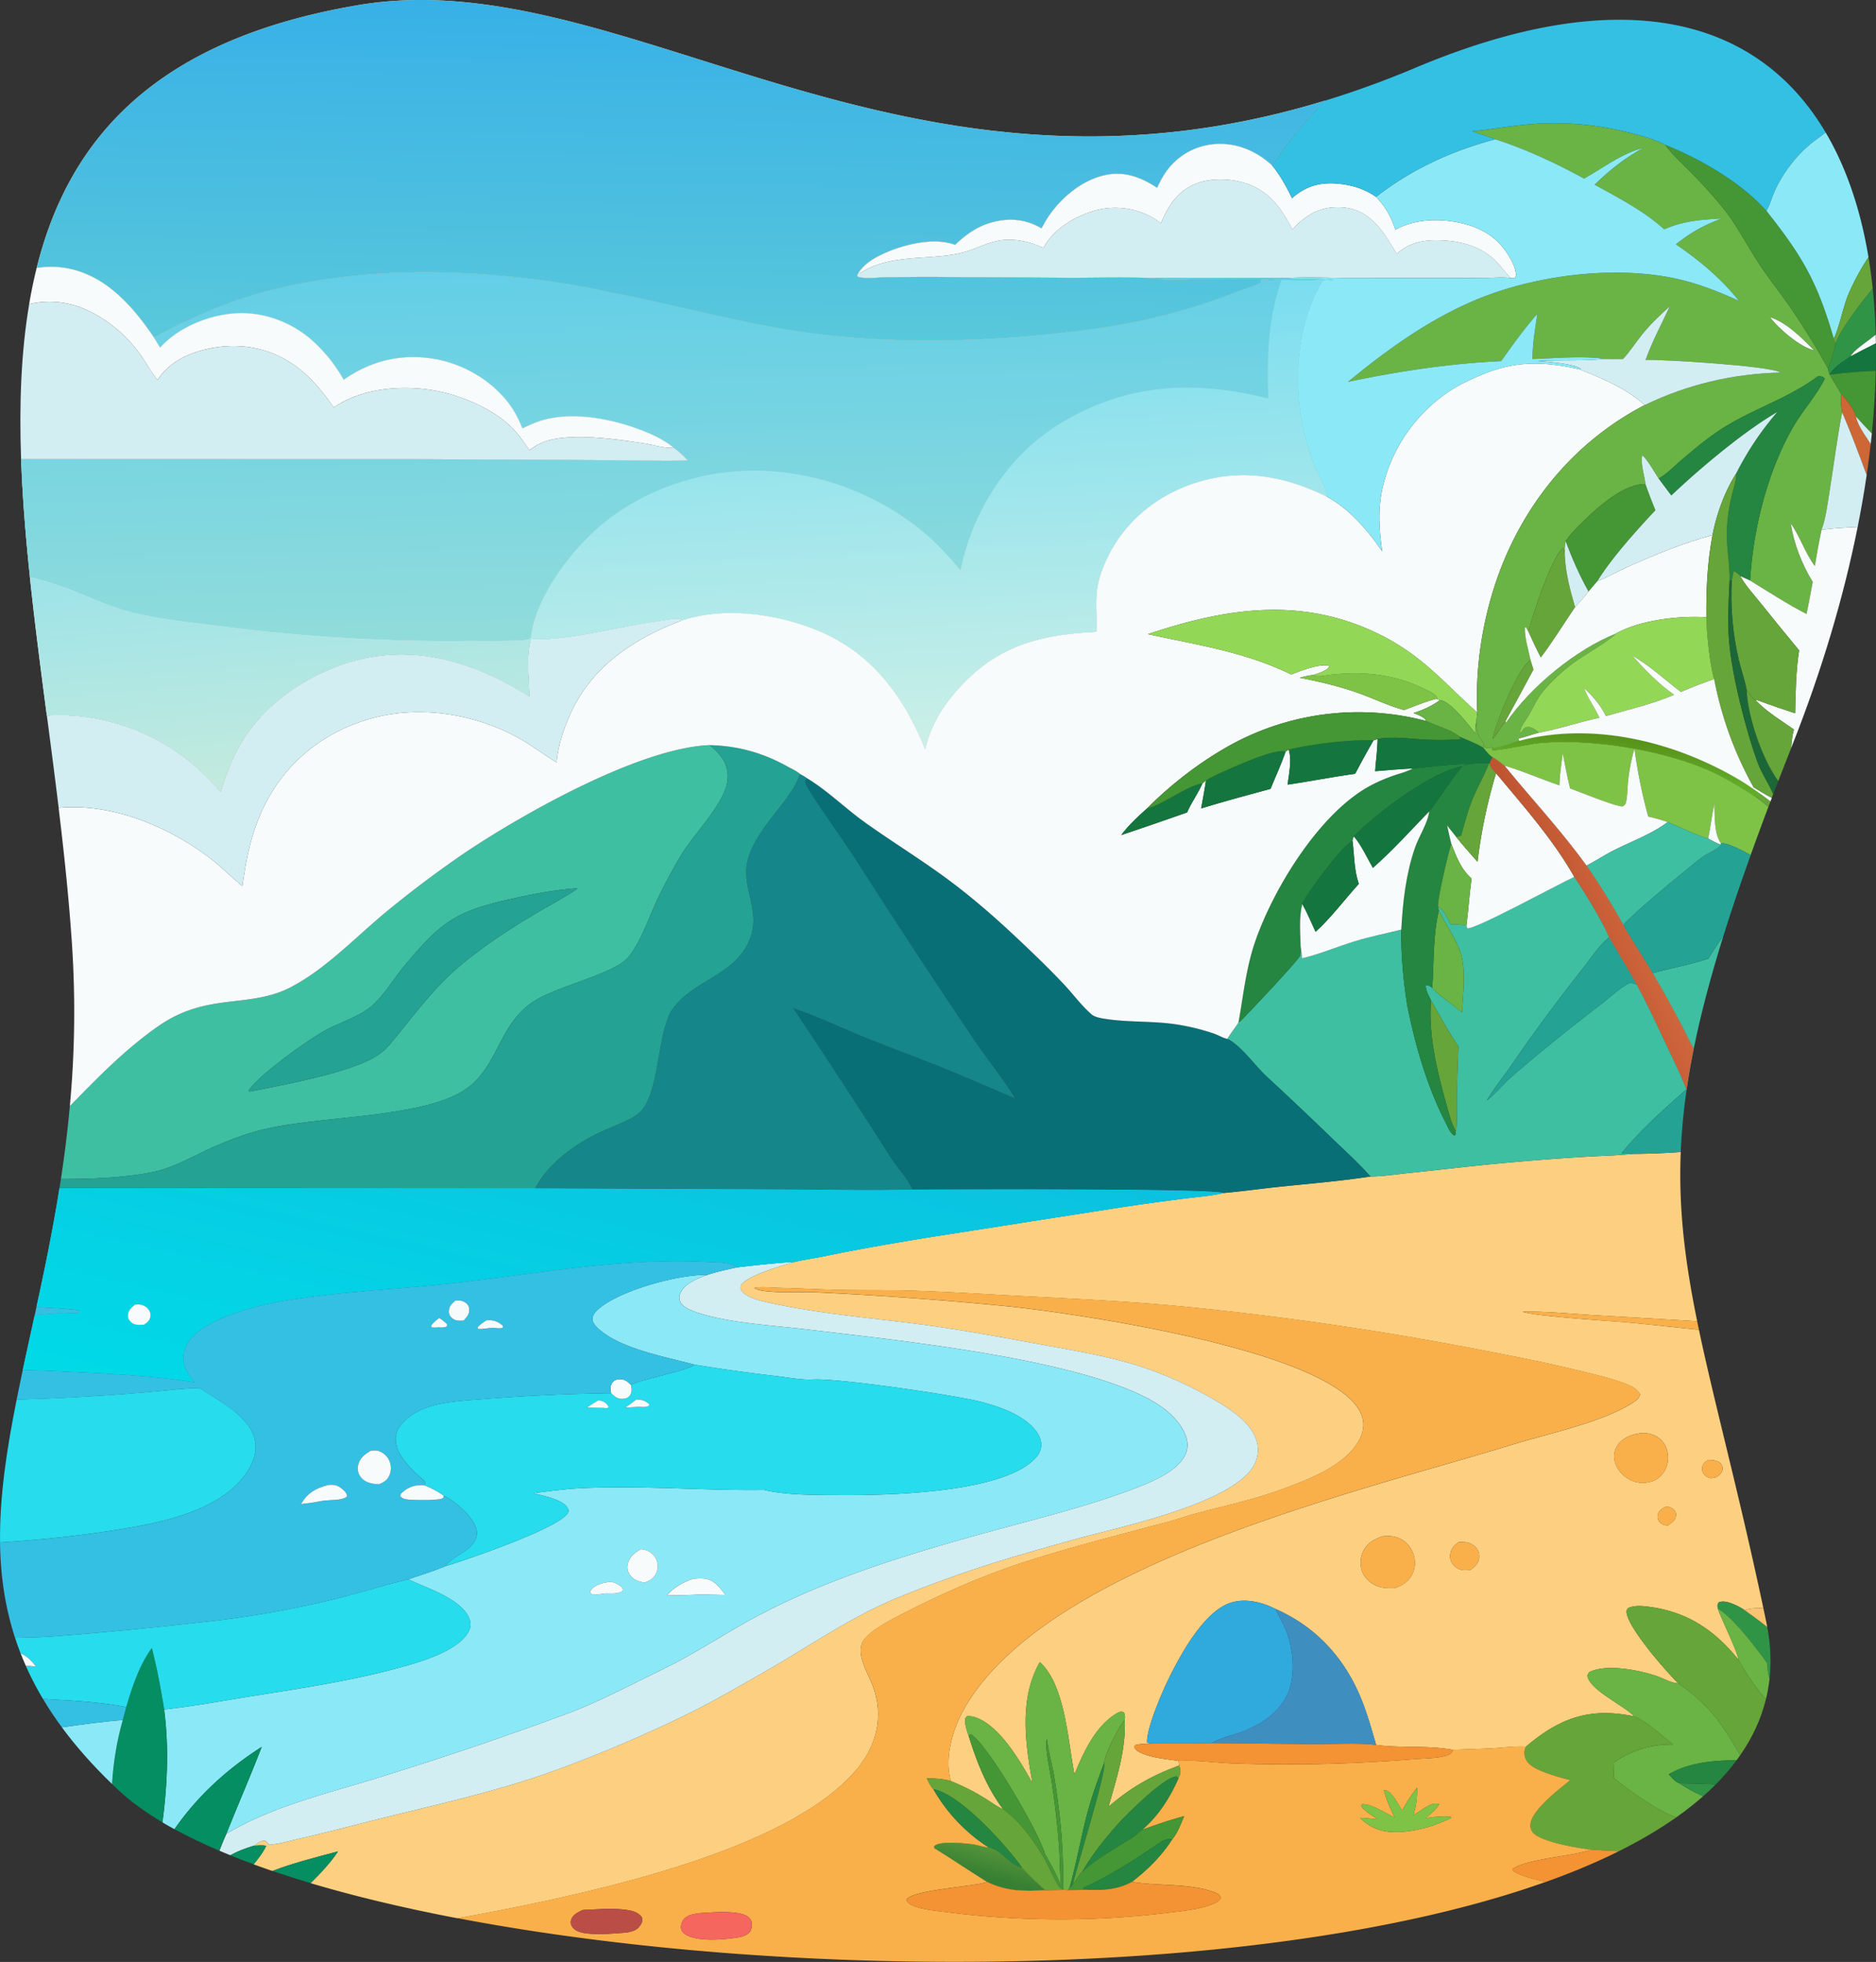 <svg xmlns="http://www.w3.org/2000/svg" xmlns:xlink="http://www.w3.org/1999/xlink" viewBox="0 0 3519.2 3679.56"><rect x="0" y="0" width="3519.2" height="3679.56" fill="#333333" stroke="none"/><defs><style>.cls-1{fill:#fcd080;}.cls-2{fill:#fab04a;}.cls-3{fill:#66a539;}.cls-4{fill:#6ab345;}.cls-5{fill:#248640;}.cls-6{fill:#459634;}.cls-7{fill:#30a9dd;}.cls-8{fill:#3e8fc0;}.cls-9{fill:#d3eef3;}.cls-10{fill:#309447;}.cls-11{fill:#f9c372;}.cls-12{fill:#8be9f7;}.cls-13{fill:#f8fbfb;}.cls-14{fill:#27dcec;}.cls-15{fill:#3fbfa1;}.cls-16{fill:#24a293;}.cls-17{fill:#14763e;}.cls-18{fill:url(#linear-gradient);}.cls-19{fill:#ba4e46;}.cls-20{fill:#f5665e;}.cls-21{fill:#7fc346;}.cls-22{fill:url(#linear-gradient-2);}.cls-23{fill:#f39334;}.cls-24{fill:#048e61;}.cls-25{fill:#34c0e3;}.cls-26{fill:url(#linear-gradient-3);}.cls-27{fill:#096f76;}.cls-28{fill:#15868a;}.cls-29{fill:url(#linear-gradient-4);}.cls-30{fill:url(#linear-gradient-5);}.cls-31{fill:url(#linear-gradient-6);}.cls-32{fill:url(#linear-gradient-7);}.cls-33{fill:url(#linear-gradient-8);}.cls-34{fill:url(#linear-gradient-9);}.cls-35{fill:#93d757;}.cls-36{fill:url(#linear-gradient-10);}.cls-37{fill:#1c6737;}.cls-38{fill:#cd6735;}.cls-39{fill:url(#linear-gradient-11);}</style><linearGradient id="linear-gradient" x1="573.8" y1="2828.52" x2="625.32" y2="2852.12" gradientTransform="matrix(3.91, 0, 0, -3.91, 610.15, 12840.63)" gradientUnits="userSpaceOnUse"><stop offset="0" stop-color="#b34527"/><stop offset="1" stop-color="#cf673d"/></linearGradient><linearGradient id="linear-gradient-2" x1="317.37" y1="2383.71" x2="321.39" y2="2398.3" gradientTransform="matrix(3.91, 0, 0, -3.91, 610.15, 12840.63)" gradientUnits="userSpaceOnUse"><stop offset="0" stop-color="#367f33"/><stop offset="1" stop-color="#57963a"/></linearGradient><linearGradient id="linear-gradient-3" x1="165.2" y1="2773.96" x2="115.7" y2="2556.56" gradientTransform="matrix(3.91, 0, 0, -3.91, 610.15, 12840.63)" gradientUnits="userSpaceOnUse"><stop offset="0" stop-color="#0bc1df"/><stop offset="1" stop-color="#00dbe8"/></linearGradient><linearGradient id="linear-gradient-4" x1="169.56" y1="3102.92" x2="172.18" y2="3296.77" gradientTransform="matrix(3.91, 0, 0, -3.91, 610.15, 12840.63)" gradientUnits="userSpaceOnUse"><stop offset="0" stop-color="#5dcbda"/><stop offset="1" stop-color="#34aee8"/></linearGradient><linearGradient id="linear-gradient-5" x1="165.89" y1="3102.97" x2="168.5" y2="3296.82" xlink:href="#linear-gradient-4"/><linearGradient id="linear-gradient-6" x1="168.6" y1="2982.03" x2="164.99" y2="3158.33" gradientTransform="matrix(3.91, 0, 0, -3.91, 610.15, 12840.63)" gradientUnits="userSpaceOnUse"><stop offset="0" stop-color="#90dcdb"/><stop offset="1" stop-color="#62cee7"/></linearGradient><linearGradient id="linear-gradient-7" x1="291.83" y1="3101.27" x2="294.45" y2="3295.12" xlink:href="#linear-gradient-4"/><linearGradient id="linear-gradient-8" x1="293.04" y1="2984.58" x2="289.43" y2="3160.88" xlink:href="#linear-gradient-6"/><linearGradient id="linear-gradient-9" x1="298.32" y1="2931.28" x2="287.38" y2="3143.95" gradientTransform="matrix(3.91, 0, 0, -3.91, 610.15, 12840.63)" gradientUnits="userSpaceOnUse"><stop offset="0" stop-color="#caefe7"/><stop offset="1" stop-color="#79ddf0"/></linearGradient><linearGradient id="linear-gradient-10" x1="-14.62" y1="2912.25" x2="-24.72" y2="3033.22" gradientTransform="matrix(3.91, 0, 0, -3.91, 610.15, 12840.63)" gradientUnits="userSpaceOnUse"><stop offset="0" stop-color="#c2eade"/><stop offset="1" stop-color="#97e2ea"/></linearGradient><linearGradient id="linear-gradient-11" x1="627.12" y1="2932.08" x2="624.68" y2="2914.25" gradientTransform="matrix(3.91, 0, 0, -3.91, 610.15, 12840.63)" gradientUnits="userSpaceOnUse"><stop offset="0" stop-color="#568d18"/><stop offset="1" stop-color="#61ad28"/></linearGradient></defs><g id="Layer_2" data-name="Layer 2"><g id="Layer_1-2" data-name="Layer 1"><path class="cls-1" d="M2973.51,2169.53q-83.34,5.05-166.44,13c-54.43,5.12-108.72,11.76-163.11,17.3-24,2.45-49.12,6.44-73.18,6.67-55.44,8.5-111.74,13.19-167.52,18.94-36,3.71-71.77,8.8-107.78,12-24,5.58-49.49,7.37-73.91,10.5q-59.62,7.52-119.05,16.41l-349.34,54.59c-70.1,11.25-139.59,23.18-209.12,37.57-17.48,3.63-35.77,5.8-53,10.09-24.18,7.67-88.14,24.44-101.59,44.34-.51,5.53-.86,6.86,2.92,11.46,10.22,12.43,37.39,18,52.63,21.37,89.11,19.51,181.62,27.32,272.06,38.81,75.58,9.61,151.1,23.47,226,37.24,53.9,9.92,108.75,19,161.75,32.87,63,16.55,122.18,42.68,178.24,75.67,31.87,18.76,76.3,48.83,76.68,90.26.17,19-8.28,34.73-21.65,47.76-61.17,59.6-228.8,95.74-314.12,118.54q-59.67,16.58-119.14,33.88a2364.39,2364.39,0,0,0-224.24,79c-86.77,36.27-161.36,89.06-242.42,135.34-45,25.69-90,52.09-136.21,75.53a2569.38,2569.38,0,0,1-253.72,109.16c-115.73,42.9-235.17,67.59-354.36,97.85-44.56,11.31-88.8,22.88-133.64,33.05-18.06,4.1-36.68,9.63-55.16,11.15a63.53,63.53,0,0,1-7-7.51c-8.46-1.1-14.7,4.48-21.45,9.07,7.11-.13,15.81-1.33,22.66.39-4.9,10.95-13.67,22.78-23.57,34.67q17.26,6.35,35.3,12.5c38.6-14.81,77.29-24.53,123.06-36.76-12.46,19-31.93,40.63-51.62,59.54,83.4,24.85,176.19,46.91,275.8,65.9,252.3-45.55,619.55-126.37,748.17-278.48,39.31-46.49,52.43-103.51,29.31-161.07-7.55-18.82-19.84-39.36-21.07-59.77-.49-8.12,1-15.92,5.84-22.62,14-19.66,55.17-40.12,76.84-51.23,72.38-37.13,150.32-71.11,227.84-96,87.77-28.21,177.19-50.56,266.21-74.44,18.16-4.88,35.93-11.17,54.1-16,54-14.4,109.39-26.21,161.81-45.82,45.14-16.9,100.51-37.62,131.85-75.84,11.67-14.23,20.6-32.41,17.88-51.26-18.68-129.4-551.09-203.2-663.33-214.79q-179.28-17.82-359.23-26.38c-28.58-1.63-57.18,1-85.86-1.3-9.22-.74-26.39-1.61-33.74-7.37,14.34-2.56,31.7-.36,46.31,0,42.25,1,84.47,3.46,126.74,4.08,41.27.6,82.58-.06,123.84,1.27,74.78,2.38,149.75,7.38,224.49,11.14,92.47,4.65,185.52,9.4,277.71,18.08q280.88,27.33,558,80.85c63.24,12.17,126.3,24.3,188.88,39.63,27.53,6.74,55.92,13.1,82.62,22.68,11.89,4.27,27.59,10.12,33.28,22.08-1.86,6.59-5.08,9.78-10.73,13.64-55.09,37.65-162,60-226.84,80-289.59,89.16-873.4,223.22-1029.64,494.5-21.69,37.65-38.27,92-26.19,135.35.18.64.38,1.28.56,1.92a402.63,402.63,0,0,1,63.19,31.87c11.37,7,22.65,15.62,34.88,21-31-40.84-49.84-89.39-64.92-138-3-8.23-6.51-19.19-6.61-28,0-4.58.59-5.43,3.45-8.63A38.35,38.35,0,0,1,1827,3220c47,13.65,87.93,84.66,110,124.84-13.53-74.73-25.8-158.7,13.65-227.6,47.66,43,52.61,148.83,64.94,210.66,16.72-40.85,39.93-92.37,80.61-115.21,4.54-2.55,6.66-3,11.58-1.58,3.32,4.94,2.6,8.93,2.21,14.56,2.15,57.2-15.23,108.42-30.44,162.75,41.61-36.1,80.74-58.14,132.51-77.26l-1.3-8.53c-22.64-3.64-50-5.61-70.83-15.35-5.53-2.58-10.22-5.57-12.19-11.59l2.18-2.93c12.52-3.74,27.5-1.88,40.61-2.9-6.44.1-12.33.39-18.59-1.43-1.84-25.81,28.54-95.79,39.8-118.72,22.68-46.16,66.53-127.77,117.12-143.88,27.49-8.75,59.52-1.07,84.47,12.06,78,34.32,132.19,95.65,162.78,174.86,10,25.94,17.65,53,25.26,79.72,47.65,6.52,96,.41,143.91,9.19,26.14-1,52.33-1.57,78.44-3.12,19.3-1.15,39.44-4,58.73-2.66a400.68,400.68,0,0,1,35.65-27.11c54.34-35.89,104.78-42.86,167.73-29.72-17.36-19-79.43-47.44-87.22-73.13-1.48-4.89.29-6.3,3-10,32-15.87,92.06-3.78,124.84,7,12.22,4,26.54,12.56,39.06,14,1,.12,1.95.19,2.92.28-25.17-24.83-90.83-100.49-96.78-130.91-.93-4.75-.49-6.57,2.34-10.33,10.67-4.71,21.88-4.51,33.3-3.25,74.25,8.2,127.49,42.36,173.67,99.84.07-12.15-32.23-76.45-38.43-95.6-.77-6-1.46-6.71,1.61-11.78,8.87-3.87,19.5.15,28,3.54a114.07,114.07,0,0,1,20.6,11.06c12-4.05,23.17-4,35.23-3.57-47.65-223.6-91.84-383.91-120.91-522.32-45.37-4.44-90.71-9.83-135.78-13.84-33.5-3-170.47-11.11-195.06-19.94,43.32-.87,87.18,3.58,130.41,6.26l179.78,10.56q8.68.54,17.37,1.13c-22.81-111.86-35.21-210.14-30.84-317.46-29.92,2.13-60.07,3.39-89.48,3.52C3033.74,2167.26,3003.33,2167.64,2973.51,2169.53Zm-323.2,780.62c-6.78,15.48-18.94,22.81-34.2,28.39-11.61.12-22.16.43-33.1-4.06-12.58-5.15-22.84-14.49-27.7-27.34q-.82-2.29-1.44-4.65a47.93,47.93,0,0,1-1-4.77c-.24-1.6-.4-3.22-.48-4.84s-.08-3.24,0-4.86.25-3.24.5-4.84a48,48,0,0,1,1-4.77,47,47,0,0,1,1.45-4.64,46.25,46.25,0,0,1,1.92-4.47c7.71-15.73,21.14-22.85,36.9-28.2,9.66-.45,18.51-.84,27.67,2.7a48.38,48.38,0,0,1,4.61,2,49.06,49.06,0,0,1,8.49,5.38,47.51,47.51,0,0,1,3.8,3.3c1.2,1.16,2.35,2.39,3.44,3.67a49.62,49.62,0,0,1,3.05,4,49.57,49.57,0,0,1,4.82,8.82C2655.34,2923.35,2655.74,2937.75,2650.31,2950.15Zm108.84-6.16c-4.77.49-9.79,1.17-14.57.69-.91-.1-1.82-.24-2.72-.43a25.37,25.37,0,0,1-2.66-.69c-.87-.28-1.73-.6-2.57-1a24.54,24.54,0,0,1-2.47-1.21q-1.2-.66-2.34-1.44c-.75-.53-1.48-1.09-2.18-1.68a25.4,25.4,0,0,1-2-1.88,27.5,27.5,0,0,1-1.81-2.08,25,25,0,0,1-5-20.7c2-10.48,7.43-15.89,16.07-21.52,11-.68,21.58.65,30,8.49a24.39,24.39,0,0,1,8,18.88C2774.8,2931,2767.3,2937.2,2759.15,2944Zm434.63-194.38c1.62-6.11,5.9-8.5,10.87-11.6,7.34,0,18.08.83,23.21,7,2.95,3.54,4.34,6.76,3.46,11.41-1.17,6.2-6.54,10.11-11.08,13.89-3.72.79-8.43,2.12-12.2,1.71-4.32-.48-9.89-4.63-12.23-8.34A16.38,16.38,0,0,1,3193.78,2749.61Zm-52.45,83.13c2.83,4,3.16,6.42,2.37,11.14-1.44,8.71-8.72,12.55-15.4,17.29a30.87,30.87,0,0,1-6.64-1.22,19.29,19.29,0,0,1-11.12-9.61c-1.73-3.84-1.17-7.94.23-11.78,2.68-7.38,8.76-10,15.25-13.35C3130.83,2826,3138.29,2828.43,3141.33,2832.74Zm-29-135.4c9.58,7.59,15.26,19,16.54,31a49.53,49.53,0,0,1-11.42,37.42c-10.21,11.79-21.58,14.37-36.53,15.64-10-1.13-18.09-2.81-26.76-8.17-12.69-7.84-22.69-19.69-25.44-34.67a37.45,37.45,0,0,1,6.61-29.37c10.61-14.32,26.91-19.13,43.73-21.47C3090.79,2686.9,3103,2690,3112.29,2697.34Z"/><path class="cls-2" d="M3110.77,2838.56c-1.4,3.84-2,7.94-.23,11.78a19.29,19.29,0,0,0,11.12,9.61,30.87,30.87,0,0,0,6.64,1.22c6.68-4.74,14-8.58,15.4-17.29.79-4.72.46-7.13-2.37-11.14-3-4.31-10.5-6.7-15.31-7.53C3119.53,2828.52,3113.45,2831.18,3110.77,2838.56Z"/><path class="cls-2" d="M3208,2772c3.77.41,8.48-.92,12.2-1.71,4.54-3.78,9.91-7.69,11.08-13.89.88-4.65-.51-7.87-3.46-11.41-5.13-6.13-15.87-6.93-23.21-7-5,3.1-9.25,5.49-10.87,11.6a16.38,16.38,0,0,0,2,14C3198.15,2767.35,3203.72,2771.5,3208,2772Z"/><path class="cls-2" d="M2766.9,2900.58c-8.41-7.84-19-9.17-30-8.49-8.64,5.63-14.09,11-16.07,21.52a25,25,0,0,0,5,20.7,27.5,27.5,0,0,0,1.81,2.08,25.4,25.4,0,0,0,2,1.88c.7.59,1.43,1.15,2.18,1.68s1.54,1,2.34,1.44a24.54,24.54,0,0,0,2.47,1.21c.84.36,1.7.68,2.57,1a25.37,25.37,0,0,0,2.66.69c.9.19,1.81.33,2.72.43,4.78.48,9.8-.2,14.57-.69,8.15-6.79,15.65-13,15.8-24.53A24.39,24.39,0,0,0,2766.9,2900.58Z"/><path class="cls-2" d="M2986.58,2466.34c-43.23-2.68-87.09-7.13-130.41-6.26,24.59,8.83,161.56,17,195.06,19.94,45.07,4,90.41,9.4,135.78,13.84q-1.66-8-3.28-15.83-8.68-.59-17.37-1.13Z"/><path class="cls-2" d="M3035.29,2709.24a37.45,37.45,0,0,0-6.61,29.37c2.75,15,12.75,26.83,25.44,34.67,8.67,5.36,16.74,7,26.76,8.17,14.95-1.27,26.32-3.85,36.53-15.64a49.53,49.53,0,0,0,11.42-37.42c-1.28-12.07-7-23.46-16.54-31-9.33-7.38-21.5-10.44-33.27-9.57C3062.2,2690.11,3045.9,2694.92,3035.29,2709.24Z"/><path class="cls-2" d="M2647.88,2906.45a48.12,48.12,0,0,0-2.63-4.28,49.62,49.62,0,0,0-3.05-4c-1.09-1.28-2.24-2.51-3.44-3.67a47.51,47.51,0,0,0-3.8-3.3,49.06,49.06,0,0,0-8.49-5.38,48.38,48.38,0,0,0-4.61-2c-9.16-3.54-18-3.15-27.67-2.7-15.76,5.35-29.19,12.47-36.9,28.2a46.25,46.25,0,0,0-1.92,4.47,47,47,0,0,0-1.45,4.64,48,48,0,0,0-1,4.77c-.25,1.6-.41,3.21-.5,4.84s-.08,3.24,0,4.86.24,3.24.48,4.84a47.93,47.93,0,0,0,1,4.77q.62,2.36,1.44,4.65c4.86,12.85,15.12,22.19,27.7,27.34,10.94,4.49,21.49,4.18,33.1,4.06,15.26-5.58,27.42-12.91,34.2-28.39,5.43-12.4,5-26.8-.24-39.16A48.56,48.56,0,0,0,2647.88,2906.45Z"/><path class="cls-3" d="M3087.29,3012.69c-11.42-1.26-22.63-1.46-33.3,3.25-2.83,3.76-3.27,5.58-2.34,10.33,5.95,30.42,71.61,106.08,96.78,130.91,56.68,39.1,84.06,77.8,116,134.78,22.75-32.72,39.09-67.71,48.25-105.05-20.2-22.18-37-48.75-51.76-74.38C3214.78,3055.05,3161.54,3020.89,3087.29,3012.69Z"/><path class="cls-4" d="M3148.43,3157.18c-1-.09-1.95-.16-2.92-.28-12.52-1.44-26.84-10-39.06-14-32.78-10.81-92.82-22.9-124.84-7-2.69,3.7-4.46,5.11-3,10,7.79,25.69,69.86,54.12,87.22,73.13,27.44,12.51,49.05,34.88,73,52.72-40.35-.64-77.45,10.12-110.84,33.41-.33,9.61-.8,19.23-1,28.84,20.55,18,80.21,61.73,117.42,74.46a592,592,0,0,0,50.41-39.6c-15.31-7.11-30-14.62-44.33-24.26-8.36-3.22-14.18-10.4-19.93-16.93,37.64-22.26,84-26,127.18-26.44q3.4-4.59,6.64-9.24C3232.49,3235,3205.11,3196.28,3148.43,3157.18Z"/><path class="cls-3" d="M3028,3305.13c33.39-23.29,70.49-34.05,110.84-33.41-24-17.84-45.58-40.21-73-52.72-62.95-13.14-113.39-6.17-167.73,29.72a400.68,400.68,0,0,0-35.65,27.11,27.16,27.16,0,0,0-1.22,21.15c3.95,11.7,16.41,18.52,27,23.17,17.93,7.86,38.6,13.73,57.59,18.49-20.26,16.27-72.92,56.57-74.86,82.92-.46,6.26,1,11.55,5.39,16.17,16.16,17.15,85.68,29,109.1,31.18q25.88,1.85,51.57,2.84c39.37-19.6,75.33-40.69,107.45-63.32-37.21-12.73-96.87-56.47-117.42-74.46C3027.23,3324.36,3027.7,3314.74,3028,3305.13Z"/><path class="cls-4" d="M1960.49,3477.72c11.18,19.11,21.89,39.12,30.19,59.68-2.76-24.68-2.22-49.41-4-74.16-3-42.18-8.19-83.56-14.44-125.37-2.47-16.5-13-62.91-8.31-76.39,3,24.82,10,48.31,14,72.94,11.74,72.41,17.39,135,16.21,208.67l2.23,1.43,7.29.34,3.21-6.35c13-45.72,20.85-92.52,33-138.39,8.41-31.68,19.82-62.92,31.3-93.62,1.11-16.29,27.55-68,38.79-80.88.39-5.63,1.11-9.62-2.21-14.56-4.92-1.4-7-1-11.58,1.58-40.68,22.84-63.89,74.36-80.61,115.21-12.33-61.83-17.28-167.66-64.94-210.66-39.45,68.9-27.18,152.87-13.65,227.6-22.09-40.18-63.06-111.19-110-124.84a38.35,38.35,0,0,0-13.06-1.27c-2.86,3.2-3.49,4.05-3.45,8.63.1,8.77,3.64,19.73,6.61,28l4.14-2.83C1854.66,3274.05,1949.08,3437,1960.49,3477.72Z"/><path class="cls-5" d="M2013,3532.78c6.66-31,64-212.74,58.23-226.28-11.48,30.7-22.89,61.94-31.3,93.62-12.19,45.87-20.07,92.67-33,138.39l2.54.72Z"/><path class="cls-6" d="M1957.79,3483.21c6.09,10,24.75,51.85,30.82,57.36a22.7,22.7,0,0,0,5.54,2.52c1.18-73.65-4.47-136.26-16.21-208.67-4-24.63-10.92-48.12-14-72.94-4.7,13.48,5.84,59.89,8.31,76.39,6.25,41.81,11.48,83.19,14.44,125.37,1.73,24.75,1.19,49.48,4,74.16-8.3-20.56-19-40.57-30.19-59.68-11.41-40.7-105.83-203.67-139.25-225.28l-4.14,2.83c15.08,48.58,34,97.13,64.92,138C1913.93,3416.21,1937.57,3450.08,1957.79,3483.21Z"/><path class="cls-3" d="M2013,3532.78c6.84-6.46,9.54-16.16,16.92-21.94,18.54-31.94,41.19-60.43,65.58-88,17.29-19.56,88-89.9,111.71-91.39l3.45,4.45c4.54-9.62,5-14.72,1.43-24.77-51.77,19.12-90.9,41.16-132.51,77.26,15.21-54.33,32.59-105.55,30.44-162.75-11.24,12.85-37.68,64.59-38.79,80.88C2077,3320,2019.65,3501.8,2013,3532.78Z"/><path class="cls-5" d="M2095.49,3422.82c-24.39,27.59-47,56.08-65.58,88,21.92-20.82,49.23-36.48,74.76-52.48,10.21-6.4,21.91-12.48,30.63-20.81a31,31,0,0,1,7.76-5.89c30.48-26.35,51.24-59.38,67.59-95.78l-3.45-4.45C2183.44,3332.92,2112.78,3403.26,2095.49,3422.82Z"/><path class="cls-7" d="M2273.18,3269.08c17.83-10.79,41.79-15,61.27-22.91,34.74-14.17,68.27-37,82.73-73.1,13.84-34.57,8.58-84.15-5.54-118-5.11-12.25-12.6-23.3-17.65-35.61l-.64-1.59c-24.95-13.13-57-20.81-84.47-12.06-50.59,16.11-94.44,97.72-117.12,143.88-11.26,22.93-41.64,92.91-39.8,118.72,6.26,1.82,12.15,1.53,18.59,1.43C2204.69,3269.48,2239.09,3270.34,2273.18,3269.08Z"/><path class="cls-8" d="M2411.64,3055c14.12,33.88,19.38,83.46,5.54,118-14.46,36.08-48,58.93-82.73,73.1-19.48,7.95-43.44,12.12-61.27,22.91l193.08,2c37.82.15,77.67-2.73,115.13,1.32-7.61-26.72-15.25-53.78-25.26-79.72-30.59-79.21-84.78-140.54-162.78-174.86l.64,1.59C2399,3031.74,2406.53,3042.79,2411.64,3055Z"/><path class="cls-9" d="M498.15,3452.33a63.53,63.53,0,0,0,7,7.51c18.48-1.52,37.1-7.05,55.16-11.15,44.84-10.17,89.08-21.74,133.64-33.05,119.19-30.26,238.63-54.95,354.36-97.85A2569.38,2569.38,0,0,0,1302,3208.63c46.2-23.44,91.22-49.84,136.21-75.53,81.06-46.28,155.65-99.07,242.42-135.34a2364.39,2364.39,0,0,1,224.24-79q59.48-17.31,119.14-33.88c85.32-22.8,253-58.94,314.12-118.54,13.37-13,21.82-28.74,21.65-47.76-.38-41.43-44.81-71.5-76.68-90.26-56.06-33-115.27-59.12-178.24-75.67-53-13.92-107.85-22.95-161.75-32.87-74.93-13.77-150.45-27.63-226-37.24-90.44-11.49-182.95-19.3-272.06-38.81-15.24-3.34-42.41-8.94-52.63-21.37-3.78-4.6-3.43-5.93-2.92-11.46,13.45-19.9,77.41-36.67,101.59-44.34-36.15,2.16-72,6.12-107.9,10.27-18.72,4.14-38,8-56.15,14.17-17.79,6.38-40.93,14.95-50,32.76-2.36,4.62-3.5,9.71-2,14.82,2.91,10.07,14.08,15.61,23,19.27,54.15,22.36,151.37,27.81,211.77,35,168.58,20.22,519.89,55.26,656.63,137.39,23.45,14.08,46.34,34.55,57.06,60.27,4.73,11.35,5.8,23.6,1.12,35.18-12.85,31.72-58.4,51-88,62.64-84.91,33.39-174.11,55.44-262,79.28-109.76,29.76-221.76,62.26-327.26,104.75a1307.25,1307.25,0,0,0-137.37,64.26c-40.57,22.23-79.72,47.08-120.1,69.65-30,16.79-61.5,31.6-92.34,46.89-44.75,22.17-89.76,44.76-136.71,61.94q-166.29,61.31-335.49,114c-100.82,32.24-209,55.39-300.55,110q-7.1,15.74-13.17,31.86,10.08,4.3,20.49,8.52c13.38-7.38,27.3-12.78,44.77-18.14C483.45,3456.81,489.69,3451.23,498.15,3452.33Z"/><path class="cls-10" d="M3252.09,3008.69c-8.45-3.39-19.08-7.41-28-3.54-3.07,5.07-2.38,5.8-1.61,11.78,29.3,17.23,71.08,72.83,92.23,101.82,1,10.21,1.55,20.22,4.73,29.86,3.38-30.85,2.1-63.19-4.21-97.05-13.75-11-27.86-21.49-42.59-31.81A114.07,114.07,0,0,0,3252.09,3008.69Z"/><path class="cls-10" d="M3194.91,3368.83q12.32-10.85,23.52-22.1c-21.4-1.21-43.8-1.66-67.85-2.16C3164.9,3354.21,3179.6,3361.72,3194.91,3368.83Z"/><path class="cls-11" d="M3272.69,3019.75c14.73,10.32,28.84,20.82,42.59,31.81-.52-2.8-1.07-5.6-1.66-8.42q-2.86-13.63-5.7-27C3295.86,3015.77,3284.71,3015.7,3272.69,3019.75Z"/><path class="cls-4" d="M3222.53,3016.93c6.2,19.15,38.5,83.45,38.43,95.6,14.79,25.63,31.56,52.2,51.76,74.38a297.38,297.38,0,0,0,6.77-38.3c-3.18-9.64-3.68-19.65-4.73-29.86C3293.61,3089.76,3251.83,3034.16,3222.53,3016.93Z"/><path class="cls-5" d="M3150.58,3344.57c24.05.5,46.45.95,67.85,2.16a416.93,416.93,0,0,0,39.4-45.53c-43.2.46-89.54,4.18-127.18,26.44C3136.4,3334.17,3142.22,3341.35,3150.58,3344.57Z"/><path class="cls-12" d="M491,3276.15c-21.08,54.81-44.57,108.5-66.35,163,91.56-54.58,199.73-77.73,300.55-110q169.2-52.7,335.49-114c46.95-17.18,92-39.77,136.71-61.94,30.84-15.29,62.31-30.1,92.34-46.89,40.38-22.57,79.53-47.42,120.1-69.65a1307.25,1307.25,0,0,1,137.37-64.26c105.5-42.49,217.5-75,327.26-104.75,87.9-23.84,177.1-45.89,262-79.28,29.65-11.66,75.2-30.92,88-62.64,4.68-11.58,3.61-23.83-1.12-35.18-10.72-25.72-33.61-46.19-57.06-60.27-136.74-82.13-488-117.17-656.63-137.39-60.4-7.24-157.62-12.69-211.77-35-8.89-3.66-20.06-9.2-23-19.27-1.47-5.11-.33-10.2,2-14.82,9.11-17.81,32.25-26.38,50-32.76-53.68-1.37-167.91,29.64-206.51,66.12-4.46,4.21-8.76,9.62-8.93,16-.24,9,8.76,17.11,15.11,22.33,42.82,35.23,122.76,49.47,176.31,63.86q75.33,12.27,151.16,21.11c21.86,2.66,45.16,7.1,67.11,7,41.29-4.7,274.17,29.63,319.5,41.73,29.45,7.87,62.37,18.81,86.53,38.11,12.34,9.85,24.83,23.7,26,40.26.77,10.9-4.29,20.43-11.7,28.1-63,65.23-279.36,69.08-369.27,68.38-42.15-.32-98.74.21-139.13-9.77-114.46,1.54-229.07-8.71-343.55-3.22-29.87,1.44-59.73,5.73-89.39,9.38,16.67,4.38,55.62,11.63,64.2,27.08,1.64,2.95,3.1,5.33,1.71,8.58-12.32,28.93-197.73,91.5-228.61,100.65-.7.21-1.41.39-2.12.58-22.46,9.51-46.31,16.79-69.4,24.68l1.64.8c33,15.77,100.22,36.11,113.48,74.61,2.69,7.79,1.68,15.53-2.16,22.75-20.06,37.76-96.21,58.49-135.2,69-86.67,23.28-176.77,36.94-265.31,51-56.6,9-113.47,19.66-170.45,26,9.24,71.95,6,140.6-3.13,211.67q10.88,6.46,22.45,12.79C371.39,3367.23,425.62,3318.13,491,3276.15Zm809.1-315.09c7.06-.59,14.5-1.16,21.56-.33,18.39,2.17,29.05,16.79,39,30.64l-46.19-1c-21.2,1.2-42.32,1.63-63.55,1.87C1265.12,2976.21,1280.25,2968,1300.06,2961.06Zm-122.09-29c3.35-13.05,12.84-19.74,23.79-26.37a35.09,35.09,0,0,1,9.6,1.6,32.91,32.91,0,0,1,3.14,1.16,31.16,31.16,0,0,1,3,1.49,29.92,29.92,0,0,1,2.83,1.79,30.66,30.66,0,0,1,2.63,2.07,33.13,33.13,0,0,1,2.4,2.34c.76.83,1.47,1.69,2.14,2.58s1.28,1.83,1.85,2.79a32.24,32.24,0,0,1,1.56,3q.67,1.5,1.2,3.06a30.94,30.94,0,0,1,.88,3.17,32.44,32.44,0,0,1,.53,3.23,30.93,30.93,0,0,1,0,6.57,32.68,32.68,0,0,1-.49,3.25,32.32,32.32,0,0,1-.83,3.18,30.7,30.7,0,0,1-1.16,3.07c-4.47,10.08-11.9,14.49-21.87,18.1-10.85-1.78-21.31-5.21-27.87-14.7C1176.86,2946.91,1176,2939.65,1178,2932.07Zm-68.79,49.19c7.61-9.25,21.66-12.75,32.83-14.21,4.67-.06,7.91.1,12.23,2,6.26,2.84,12.07,6.14,14.6,12.58l-3.14,3.7c-9.25,4-19.44,3-29.35,3l-12.79,1.65c-4.29.58-7.61,1.3-12,.14-3.38-.91-3.09-1.76-4.76-4.49A10.79,10.79,0,0,1,1109.18,2981.26Z"/><path class="cls-13" d="M1111.6,2990.13c4.35,1.16,7.67.44,12-.14l12.79-1.65c9.91,0,20.1,1,29.35-3l3.14-3.7c-2.53-6.44-8.34-9.74-14.6-12.58-4.32-1.95-7.56-2.11-12.23-2-11.17,1.46-25.22,5-32.83,14.21a10.79,10.79,0,0,0-2.34,4.38C1108.51,2988.37,1108.22,2989.22,1111.6,2990.13Z"/><path class="cls-13" d="M1360.66,2991.37c-10-13.85-20.65-28.47-39-30.64-7.06-.83-14.5-.26-21.56.33-19.81,7-34.94,15.15-49.14,31.13,21.23-.24,42.35-.67,63.55-1.87Z"/><path class="cls-13" d="M1209.23,2968.12c10-3.61,17.4-8,21.87-18.1a30.7,30.7,0,0,0,1.16-3.07,32.32,32.32,0,0,0,.83-3.18,32.68,32.68,0,0,0,.49-3.25,30.93,30.93,0,0,0,0-6.57,32.44,32.44,0,0,0-.53-3.23,30.94,30.94,0,0,0-.88-3.17q-.52-1.56-1.2-3.06a32.24,32.24,0,0,0-1.56-3c-.57-1-1.19-1.89-1.85-2.79s-1.38-1.75-2.14-2.58a33.13,33.13,0,0,0-2.4-2.34,30.66,30.66,0,0,0-2.63-2.07,29.92,29.92,0,0,0-2.83-1.79,31.16,31.16,0,0,0-3-1.49,32.91,32.91,0,0,0-3.14-1.16,35.09,35.09,0,0,0-9.6-1.6c-11,6.63-20.44,13.32-23.79,26.37-2,7.58-1.11,14.84,3.39,21.35C1187.92,2962.91,1198.38,2966.34,1209.23,2968.12Z"/><path class="cls-14" d="M1066.15,2836.09c1.39-3.25-.07-5.63-1.71-8.58-8.58-15.45-47.53-22.7-64.2-27.08,29.66-3.65,59.52-7.94,89.39-9.38,114.48-5.49,229.09,4.76,343.55,3.22,40.39,10,97,9.45,139.13,9.77,89.91.7,306.25-3.15,369.27-68.38,7.41-7.67,12.47-17.2,11.7-28.1-1.16-16.56-13.65-30.41-26-40.26-24.16-19.3-57.08-30.24-86.53-38.11-45.33-12.1-278.21-46.43-319.5-41.73-22,.14-45.25-4.3-67.11-7q-75.83-8.85-151.16-21.11c-9.77,10.33-97.51,26.85-119.4,37.94,1.71,6.71,2.34,13.74-1.87,19.82-3,4.31-7.69,5.91-12.68,6.29-8.78.67-13.31-2.22-19.64-7.87l-3-2.65q-117.23,1.48-234.11,10.59c-33.94,2.78-70.46,4.11-103.29,13.57-19.35,5.58-38.53,15.49-52.52,30.2-8.6,9-14.58,19.33-14.34,32.12.54,28.15,24.61,51,43.58,69,2.65,2.51,9.37,7.43,10.83,10.2,1.9,3.6.93,3.67-.77,6.75,13,5.46,25.31,11.34,36.56,19.95,21.43,10.27,51.18,36.12,60,58.55a29.72,29.72,0,0,1-1,24.91c-11.82,22.92-41.91,28.89-55.91,48.51.71-.19,1.42-.37,2.12-.58C868.42,2927.59,1053.83,2865,1066.15,2836.09Zm128-211.67c9.59.6,16.65,2.47,23.81,9.21l-.79,3.11c-6.23,2.9-11.75,2.1-18.39,1.68l-25.55,1.39Zm-72.57,2.14a19.19,19.19,0,0,1,10.36,2.17c4.22,2.21,8.24,5.77,9.71,10.35-3.76,2.93-3.81,1.93-8.3,1.42l-32.52-.55C1107.66,2635.29,1114.68,2631,1121.63,2626.56Z"/><path class="cls-13" d="M1141.7,2639.08c-1.47-4.58-5.49-8.14-9.71-10.35a19.19,19.19,0,0,0-10.36-2.17c-7,4.41-14,8.73-20.75,13.39l32.52.55C1137.89,2641,1137.94,2642,1141.7,2639.08Z"/><path class="cls-13" d="M1217.22,2636.74l.79-3.11c-7.16-6.74-14.22-8.61-23.81-9.21l-20.92,15.39,25.55-1.39C1205.47,2638.84,1211,2639.64,1217.22,2636.74Z"/><path class="cls-13" d="M1169,2623.44c5-.38,9.69-2,12.68-6.29,4.21-6.08,3.58-13.11,1.87-19.82-6.07-6-10.71-10.38-19.79-10.6-5.2-.14-10.13.85-13.79,4.88-4.21,4.63-5.46,10.65-4.52,16.65.21,1.33.52,2.65.79,4,0,.22.08.45.12.68l3,2.65C1155.73,2621.22,1160.26,2624.11,1169,2623.44Z"/><path class="cls-15" d="M2374.45,2017.45q63.78,58.86,126.15,119.23c23.54,22.66,48.59,45.27,70.18,69.78,24.06-.23,49.19-4.22,73.18-6.67,54.39-5.54,108.68-12.18,163.11-17.3q83.11-7.9,166.44-13c29.82-1.89,60.23-2.27,89.9-5.44l-21.44-1.21c34.89-43.2,79.89-83,121.45-119.74-10.08-27.48-23.74-54.2-36.18-80.67-18.32-39-36.45-78.26-56.93-116.12-5.57-1.6-11.07-4-16.52-1-17.81,9.82-35.12,26.5-51.31,38.93-57.44,44.11-113.69,88.91-168.31,136.54-13.61,11.85-32.1,34-44.81,42.89,12.1-20.88,28.22-40.79,42.11-60.62q66.42-96.74,139.29-188.72c14.48-18.37,29.5-41.72,47.74-56.38-11.46-28.84-47.34-86.91-65.34-113.41-27.42,12.47-188.92,100.55-200.66,96.33l-1.61-4.88c-9.29-2.6-20.17-2.34-29.78-2.86l-1.69-3.16c-4.4-8.23-12.55-26.12-21.5-28.86l1.07,6.9c12.59,24.15,29.38,48.46,39.19,73.7,12.85,33.07,6.46,81.92,4.4,117.22-16-14.69-43.11-31-55.79-46.47-4.48-2.79-6.36-5-11.81-4.83-1.83,7.89,6,20.86,9.42,28.54,17.11,28.6,32.11,58.77,51.35,86q-1.85,48-2.95,96.06c-.31,20.38.85,41.27-.61,61.56l-1.58.78.39,6.56-2.36,2.58a11.44,11.44,0,0,1-1.52-.66c-6.71-4.06-12.1-17.4-15.64-24.32C2677,2037.47,2655,1960.89,2640.07,1887c-7.72-48.17-11.94-94.62-11.42-143.44-29.19,7.34-58.67,13-87.47,21.91-32.8,10.13-65.5,24.11-98.82,31.92-.83-7.49-1.32-15.21-2.58-22.63,0,4.84.94,14-1.24,18.17-6.12,11.63-94.34,104.82-109.57,120.27a46.6,46.6,0,0,1-5.71,4.68c-6.63,10.26-14.72,20.18-20.82,30.65C2326.39,1959.49,2354,1998.06,2374.45,2017.45Z"/><path class="cls-3" d="M2712.7,2069c4.7,16.77,9.11,36.66,17.91,51.62l1.58-.78c1.46-20.29.3-41.18.61-61.56q1.11-48,2.95-96.06c-19.24-27.26-34.24-57.43-51.35-86C2679.29,1941.21,2695.31,2006.88,2712.7,2069Z"/><path class="cls-4" d="M2742.58,1899c2.06-35.3,8.45-84.15-4.4-117.22-9.81-25.24-26.6-49.55-39.19-73.7-11.22,48.62-8.77,95.39-12.2,144.45C2699.47,1868,2726.53,1884.29,2742.58,1899Z"/><path class="cls-16" d="M3042,2162.88l21.44,1.21c29.41-.13,59.56-1.39,89.48-3.52a1130.49,1130.49,0,0,1,11-116.46c-.14-.33-.29-.65-.42-1C3121.86,2079.85,3076.86,2119.68,3042,2162.88Z"/><path class="cls-16" d="M2970.76,1814.38q-72.87,92-139.29,188.72c-13.89,19.83-30,39.74-42.11,60.62,12.71-8.86,31.2-31,44.81-42.89,54.62-47.63,110.87-92.43,168.31-136.54,16.19-12.43,33.5-29.11,51.31-38.93,5.45-3,10.95-.61,16.52,1-16.82-29.69-34.53-58.93-51.81-88.35C3000.26,1772.66,2985.24,1796,2970.76,1814.38Z"/><path class="cls-5" d="M2722.42,1582.55q-4.11-17.13-7.74-34.37l16.47,20.77a22,22,0,0,0,9.72-1.46c6.72-23.08,12.63-47,21.82-69.25,9.38-22.67,21.87-44.13,30.68-67-14-.15-28.08-.49-41.77,2.69-2.75,1.14-6.22,3.12-9.09,3.66-22.11,27.28-40.41,56.45-61.45,84.26-2.39,21.31-19.53,47.15-26.72,68-17,49.31-23,101.83-25.69,153.67-.52,48.82,3.7,95.27,11.42,143.44,14.88,73.93,36.93,150.51,71.41,217.85,3.54,6.92,8.93,20.26,15.64,24.32a11.44,11.44,0,0,0,1.52.66l2.36-2.58-.39-6.56c-8.8-15-13.21-34.85-17.91-51.62-17.39-62.15-33.41-127.82-28.3-192.81-3.43-7.68-11.25-20.65-9.42-28.54,5.45-.19,7.33,2,11.81,4.83,3.43-49.06,1-95.83,12.2-144.45l-1.07-6.9C2694.55,1693.34,2717.47,1597.13,2722.42,1582.55Z"/><path class="cls-13" d="M2771.71,1616.31c-13.61-15.62-27.88-31-40.56-47.36l-16.47-20.77q3.63,17.23,7.74,34.37c9.7,24,17.91,47.5,38.12,65-4.07,29.49-5.85,59.16-9.65,88.52l1.61,4.88c11.74,4.22,173.24-83.86,200.66-96.33-39.52-70.22-95.46-132.84-146.71-194.55q-12.28,40.74-21,82.38T2771.71,1616.31Z"/><path class="cls-3" d="M2762.69,1498.24c-9.19,22.2-15.1,46.17-21.82,69.25a22,22,0,0,1-9.72,1.46c12.68,16.38,26.95,31.74,40.56,47.36q5.05-42.24,13.75-83.89t21-82.38c-5.77-6.09-10.32-10.29-12.18-18.65l-.9-.11C2784.56,1454.11,2772.07,1475.57,2762.69,1498.24Z"/><path class="cls-4" d="M2722.42,1582.55c-5,14.58-27.87,110.79-24.5,118.61,8.95,2.74,17.1,20.63,21.5,28.86l1.69,3.16c9.61.52,20.49.26,29.78,2.86,3.8-29.36,5.58-59,9.65-88.52C2740.33,1630.05,2732.12,1606.59,2722.42,1582.55Z"/><path class="cls-5" d="M2438.54,1792.89c2.18-4.14,1.27-13.33,1.24-18.17-.67-26.18-3.34-53.78,3.11-79.4.62-1.31,1.27-2.6,2-3.88,10.23-19.48,74.45-108,92.44-113.63.15-3.52,1.13-5.7,2.4-8.94,39.59-41.9,147.27-122.36,202.83-131.24,2.87-.54,6.34-2.52,9.09-3.66-8-4-86,6.39-101.43,7.3-.93.49-1.84,1-2.77,1.45-10.19,5.2-22.61,8.19-33.47,12-19.3,6.74-38.51,15.31-55.9,26.12-88.88,55.27-169.93,187.7-203.68,285.78-17,49.28-21.83,100.31-31.09,151.24a46.6,46.6,0,0,0,5.71-4.68C2344.2,1897.71,2432.42,1804.52,2438.54,1792.89Z"/><path class="cls-17" d="M2681.06,1521.89c21-27.81,39.34-57,61.45-84.26-55.56,8.88-163.24,89.34-202.83,131.24,14,16.41,24.81,40.3,35.64,59.14C2612.53,1595.57,2646.66,1557.32,2681.06,1521.89Z"/><path class="cls-13" d="M2681.06,1521.89c-34.4,35.43-68.53,73.68-105.74,106.12-10.83-18.84-21.69-42.73-35.64-59.14-1.27,3.24-2.25,5.42-2.4,8.94,3.21,26.79,2.82,54.14,11.67,79.88-26.07,28.76-52.71,64.48-81,89.9-8.1-17.42-15.64-35.51-25-52.27-6.45,25.62-3.78,53.22-3.11,79.4,1.26,7.42,1.75,15.14,2.58,22.63,33.32-7.81,66-21.79,98.82-31.92,28.8-8.9,58.28-14.57,87.47-21.91,2.72-51.84,8.65-104.36,25.69-153.67C2661.53,1569,2678.67,1543.2,2681.06,1521.89Z"/><path class="cls-17" d="M2549,1657.69c-8.85-25.74-8.46-53.09-11.67-79.88-18,5.59-82.21,94.15-92.44,113.63-.68,1.28-1.33,2.57-2,3.88,9.38,16.76,16.92,34.85,25,52.27C2496.24,1722.17,2522.88,1686.45,2549,1657.69Z"/><path class="cls-15" d="M3045.26,1734.8a1268,1268,0,0,0-69-111.4c-48.49-67-102-123.81-153.78-187.43-7.42-5.73-14.63-11.77-23-16.11l-5.23,11.53c1.86,8.36,6.41,12.56,12.18,18.65,51.25,61.71,107.19,124.33,146.71,194.55,18,26.5,53.88,84.57,65.34,113.41,17.28,29.42,35,58.66,51.81,88.35,20.48,37.86,38.61,77.16,56.93,116.12,12.44,26.47,26.1,53.19,36.18,80.67.13.32.28.64.42,1,3.58-24.77,8-50.32,13.39-76.84-23.84-48.16-49.09-95.61-76.78-142.16C3082.6,1794.66,3062.65,1765.55,3045.26,1734.8Z"/><path class="cls-18" d="M3045.26,1734.8a1268,1268,0,0,0-69-111.4c-48.49-67-102-123.81-153.78-187.43-7.42-5.73-14.63-11.77-23-16.11l-5.23,11.53c1.86,8.36,6.41,12.56,12.18,18.65,51.25,61.71,107.19,124.33,146.71,194.55,18,26.5,53.88,84.57,65.34,113.41,17.28,29.42,35,58.66,51.81,88.35,20.48,37.86,38.61,77.16,56.93,116.12,12.44,26.47,26.1,53.19,36.18,80.67.13.32.28.64.42,1,3.58-24.77,8-50.32,13.39-76.84-23.84-48.16-49.09-95.61-76.78-142.16C3082.6,1794.66,3062.65,1765.55,3045.26,1734.8Z"/><path class="cls-15" d="M3100.45,1825.11c27.69,46.55,52.94,94,76.78,142.16,12.92-63.87,31.18-133.45,55.65-211.79-9.88,13.66-19.32,27.76-28.13,42.53C3170.74,1809.2,3135,1815.43,3100.45,1825.11Z"/><path class="cls-2" d="M2837.58,3505.22c26.17-18.93,108.64-23.45,145.06-35.36l2.84-1c-23.42-2.2-92.94-14-109.1-31.18-4.37-4.62-5.85-9.91-5.39-16.17,1.94-26.35,54.6-66.65,74.86-82.92-19-4.76-39.66-10.63-57.59-18.49-10.6-4.65-23.06-11.47-27-23.17a27.16,27.16,0,0,1,1.22-21.15c-19.29-1.32-39.43,1.51-58.73,2.66-26.11,1.55-52.3,2.1-78.44,3.12-1.57,5.13-2.28,6.84-7.29,9.19-15.29,7.17-44.34,6.83-61.28,8.22q-84.24,7-168.75,9.17t-169-.68c-35.57-.85-72.9-7-108.19-4.93l1.3,8.53c3.55,10,3.11,15.15-1.43,24.77-16.35,36.4-37.11,69.43-67.59,95.78q38.57-14.47,78.26-25.46c-5.86,13.66-12.43,32.21-22.39,43.39-20.1,31.23-46.18,57.32-75.66,79.74,48.11,8.33,111.43,2.22,156.37,20.26,5.43,2.18,8.37,4.14,10.54,9.57-2.9,5.7-6.49,8.15-12.32,10.72-25.24,11.14-58.41,14-85.78,17.42q-51.76,6.36-103.83,9.48t-104.22,3q-52.15-.14-104.2-3.5t-103.78-10c-20.67-2.79-43.73-4.23-63.16-12.18-6.35-2.59-10.08-4.77-12.77-11.15,10.88-18.34,123.44-24.44,150-32.82.59-.18,1.18-.39,1.78-.59-33.33-20.83-65.82-42.87-99.34-63.49l-.41-2.9c.48-.5.92-1,1.44-1.5,11-9.37,58.41-4.56,73-2.3,8.57,1.32,17,4.44,25.53,5.34l2.77.27q-8-5.14-15.72-10.74t-15.05-11.67q-7.35-6.06-14.31-12.56t-13.53-13.39q-6.57-6.91-12.7-14.19t-11.82-14.93q-5.68-7.65-10.89-15.62t-9.93-16.24c-5.29-5.2-8.77-13.57-12.35-20.06,15.74-.39,30.14.75,45.37,4.81-.18-.64-.38-1.28-.56-1.92-12.08-43.31,4.5-97.7,26.19-135.35,156.24-271.28,740.05-405.34,1029.64-494.5,64.82-20,171.75-42.3,226.84-80,5.65-3.86,8.87-7,10.73-13.64-5.69-12-21.39-17.81-33.28-22.08-26.7-9.58-55.09-15.94-82.62-22.68-62.58-15.33-125.64-27.46-188.88-39.63q-277.1-53.52-558-80.85c-92.19-8.68-185.24-13.43-277.71-18.08-74.74-3.76-149.71-8.76-224.49-11.14-41.26-1.33-82.57-.67-123.84-1.27-42.27-.62-84.49-3.08-126.74-4.08-14.61-.35-32-2.55-46.31,0,7.35,5.76,24.52,6.63,33.74,7.37,28.68,2.33,57.28-.33,85.86,1.3q180,8.57,359.23,26.38c112.24,11.59,644.65,85.39,663.33,214.79,2.72,18.85-6.21,37-17.88,51.26-31.34,38.22-86.71,58.94-131.85,75.84-52.42,19.61-107.81,31.42-161.81,45.82-18.17,4.84-35.94,11.13-54.1,16-89,23.88-178.44,46.23-266.21,74.44-77.52,24.91-155.46,58.89-227.84,96-21.67,11.11-62.82,31.57-76.84,51.23-4.79,6.7-6.33,14.5-5.84,22.62,1.23,20.41,13.52,40.95,21.07,59.77,23.12,57.56,10,114.58-29.31,161.07-128.62,152.11-495.87,232.93-748.17,278.48,625.74,119.31,1520.19,117.85,2041.33-68.08-30.6-6.65-52.73-13.68-61.74-21ZM1201.4,3610.47c-6.46,9.87-14,11.32-24.89,13.94-22.71,1.71-47.41,4-70.1,2.23-10.29-.78-26.15-2.92-32.58-12.35-2.86-4.22-4-8.44-2.51-13.43,3-10.12,13.36-14.9,22.24-18.8,26-1,55.15-3.87,80.82-.21,11.59,1.65,22.36,4.12,29.64,13.8C1205.47,3601.82,1204.91,3605.1,1201.4,3610.47Zm205.33,12.47c-6,7.61-16.55,10-25.61,11.25-25.46,3.65-68.67,7.51-92.41-4.5-5.18-2.62-10-6.72-11-12.77-.9-5.4,1.31-12.41,4.52-16.76,6.53-8.86,18.44-10.25,28.5-12,22.3-1.57,67.43-5.39,87.35,3.74,5.29,2.43,10.24,6.5,11.67,12.41C1411.09,3610.06,1410.42,3618.22,1406.73,3622.94ZM2688,3423.81c-21.68,6.76-44.82,11.87-67.61,12.14-28.12.35-49.12-7.12-69.21-26.71,11.21.39,22.31,1.81,33.44,3.09-7.17-5.32-29.39-18.56-31.35-26.33l2.64-2.3c17.91-.36,43.85,17.43,60.52,25-8.3-16.54-15.63-33.22-20.21-51.19a21.77,21.77,0,0,1,4.25.61c10.83,2.61,24,28.46,29.8,37.58,8.29-15,17.25-29.74,28.11-43-.15,18.18-1.22,34.4-7.21,51.69,8.7-4.85,16.5-11.21,25.25-16,7.79-4.26,14.41-7.36,23.28-4.71-3.77,8.29-18.18,19.5-25,26.35,16.15-2.63,30.69-4.26,47.13-2.42l1,1.53C2711.83,3415.07,2699.72,3419.24,2688,3423.81Z"/><path class="cls-19" d="M1174.38,3581.85c-25.67-3.66-54.86-.82-80.82.21-8.88,3.9-19.19,8.68-22.24,18.8-1.51,5-.35,9.21,2.51,13.43,6.43,9.43,22.29,11.57,32.58,12.35,22.69,1.72,47.39-.52,70.1-2.23,10.89-2.62,18.43-4.07,24.89-13.94,3.51-5.37,4.07-8.65,2.62-14.82C1196.74,3586,1186,3583.5,1174.38,3581.85Z"/><path class="cls-20" d="M1398,3591.92c-19.92-9.13-65-5.31-87.35-3.74-10.06,1.73-22,3.12-28.5,12-3.21,4.35-5.42,11.36-4.52,16.76,1,6,5.87,10.15,11,12.77,23.74,12,67,8.15,92.41,4.5,9.06-1.27,19.65-3.64,25.61-11.25,3.69-4.72,4.36-12.88,3-18.61C1408.27,3598.42,1403.32,3594.35,1398,3591.92Z"/><path class="cls-21" d="M2674.77,3410c6.79-6.85,21.2-18.06,25-26.35-8.87-2.65-15.49.45-23.28,4.71-8.75,4.78-16.55,11.14-25.25,16,6-17.29,7.06-33.51,7.21-51.69-10.86,13.29-19.82,28-28.11,43-5.76-9.12-19-35-29.8-37.58a21.77,21.77,0,0,0-4.25-.61c4.58,18,11.91,34.65,20.21,51.19-16.67-7.58-42.61-25.37-60.52-25l-2.64,2.3c2,7.77,24.18,21,31.35,26.33-11.13-1.28-22.23-2.7-33.44-3.09,20.09,19.59,41.09,27.06,69.21,26.71,22.79-.27,45.93-5.38,67.61-12.14,11.68-4.57,23.79-8.74,34.84-14.68l-1-1.53C2705.46,3405.76,2690.92,3407.39,2674.77,3410Z"/><path class="cls-2" d="M1961.36,3545.17c-15.87-13.33-29.79-27.53-44.12-42.45-23.46-2.76-38.06-33.22-62.36-37.73l-2.77-.27c-8.57-.9-17-4-25.53-5.34-14.55-2.26-61.92-7.07-73,2.3-.52.45-1,1-1.44,1.5l.41,2.9c33.52,20.62,66,42.66,99.34,63.49C1890.15,3547.9,1920.06,3546.7,1961.36,3545.17Z"/><path class="cls-22" d="M1961.36,3545.17c-15.87-13.33-29.79-27.53-44.12-42.45-23.46-2.76-38.06-33.22-62.36-37.73l-2.77-.27c-8.57-.9-17-4-25.53-5.34-14.55-2.26-61.92-7.07-73,2.3-.52.45-1,1-1.44,1.5l.41,2.9c33.52,20.62,66,42.66,99.34,63.49C1890.15,3547.9,1920.06,3546.7,1961.36,3545.17Z"/><path class="cls-6" d="M2104.67,3458.36c-25.53,16-52.84,31.66-74.76,52.48-7.38,5.78-10.08,15.48-16.92,21.94l-3.57,6.45-2.54-.72-3.21,6.35,40.53-.53a31.67,31.67,0,0,0-3.41-.89c-4.22-.62-4.3.31-8.75-1.65.55-2.38,9.24-5.34,12-6.66,44.3-20.94,85.11-48,125.7-75.1,9.09-6.08,17.85-12.63,29.17-10.44,10-11.18,16.53-29.73,22.39-43.39q-39.69,11-78.26,25.46a31,31,0,0,0-7.76,5.89C2126.58,3445.88,2114.88,3452,2104.67,3458.36Z"/><path class="cls-5" d="M2169.76,3460c-40.59,27.14-81.4,54.16-125.7,75.1-2.78,1.32-11.47,4.28-12,6.66,4.45,2,4.53,1,8.75,1.65a31.67,31.67,0,0,1,3.41.89c28.93.82,53.16-1.06,79.07-15,29.48-22.42,55.56-48.51,75.66-79.74C2187.61,3447.4,2178.85,3454,2169.76,3460Z"/><path class="cls-3" d="M1738.58,3335.59c3.58,6.49,7.06,14.86,12.35,20.06,50.62,9.38,136.33,105.23,166.31,147.07,14.33,14.92,28.25,29.12,44.12,42.45l35-.65-2.23-1.43a22.7,22.7,0,0,1-5.54-2.52c-6.07-5.51-24.73-47.32-30.82-57.36-20.22-33.13-43.86-67-75.77-90-12.23-5.35-23.51-14-34.88-21A402.63,402.63,0,0,0,1784,3340.4C1768.72,3336.34,1754.32,3335.2,1738.58,3335.59Z"/><path class="cls-5" d="M1750.93,3355.65q4.71,8.26,9.93,16.24t10.89,15.62q5.68,7.63,11.82,14.93t12.7,14.19q6.56,6.9,13.53,13.39t14.31,12.56q7.35,6.06,15.05,11.67t15.72,10.74c24.3,4.51,38.9,35,62.36,37.73C1887.26,3460.88,1801.55,3365,1750.93,3355.65Z"/><path class="cls-23" d="M2319,3307.51q84.5,2.8,169,.68t168.75-9.17c16.94-1.39,46-1.05,61.28-8.22,5-2.35,5.72-4.06,7.29-9.19-47.92-8.78-96.26-2.67-143.91-9.19-37.46-4.05-77.31-1.17-115.13-1.32l-193.08-2c-34.09,1.26-68.49.4-102.63.73-13.11,1-28.09-.84-40.61,2.9l-2.18,2.93c2,6,6.66,9,12.19,11.59,20.86,9.74,48.19,11.71,70.83,15.35C2246.07,3300.49,2283.4,3306.66,2319,3307.51Z"/><path class="cls-23" d="M2044.2,3544.33l-40.53.53-7.29-.34-35,.65c-41.3,1.53-71.21,2.73-109.43-15.6-.6.2-1.19.41-1.78.59-26.59,8.38-139.15,14.48-150,32.82,2.69,6.38,6.42,8.56,12.77,11.15,19.43,7.95,42.49,9.39,63.16,12.18q51.73,6.6,103.78,10t104.2,3.5q52.15.12,104.22-3t103.83-9.48c27.37-3.42,60.54-6.28,85.78-17.42,5.83-2.57,9.42-5,12.32-10.72-2.17-5.43-5.11-7.39-10.54-9.57-44.94-18-108.26-11.93-156.37-20.26C2097.36,3543.27,2073.13,3545.15,2044.2,3544.33Z"/><path class="cls-23" d="M2982.64,3469.86c-36.42,11.91-118.89,16.43-145.06,35.36l.34,3.37c9,7.29,31.14,14.32,61.74,21,49.32-17.6,95.3-36.85,137.39-57.81q-25.73-1-51.57-2.84Z"/><path class="cls-24" d="M308,3206.11c-6.32-38.94-13.37-77-23.16-115.27-22.71,30.36-37.57,74.66-48,110.88L230.36,3226c-10.83,37.42-17.71,78.62-20.23,119.9q5.93,5.71,12.05,11.45c22.49,21,50.25,41.2,82.71,60.48C314,3346.71,317.26,3278.06,308,3206.11Z"/><path class="cls-24" d="M476.7,3461.4c-17.47,5.36-31.39,10.76-44.77,18.14q21.26,8.63,43.86,16.92c9.9-11.89,18.67-23.72,23.57-34.67C492.51,3460.07,483.81,3461.27,476.7,3461.4Z"/><path class="cls-24" d="M634.15,3472.2c-45.77,12.23-84.46,22-123.06,36.76q34.41,11.74,71.44,22.78C602.22,3512.83,621.69,3491.21,634.15,3472.2Z"/><path class="cls-24" d="M491,3276.15c-65.34,42-119.57,91.08-163.62,154.42,25.6,14,53.71,27.48,84.1,40.45q6.09-16.12,13.17-31.86C446.39,3384.65,469.88,3331,491,3276.15Z"/><path class="cls-12" d="M116.06,3239.55c26,35.26,57.09,70.62,94.07,106.3,2.52-41.28,9.4-82.48,20.23-119.9C192.28,3228.74,154,3234.23,116.06,3239.55Z"/><path class="cls-25" d="M98,3069.15c93.16-6.87,186.65-16.42,279.52-26.62q60.81-6.42,121.09-16.7t119.79-24.44c49.53-12,98.27-27.48,147.67-39.39,23.09-7.89,46.94-15.17,69.4-24.68,14-19.62,44.09-25.59,55.91-48.51a29.72,29.72,0,0,0,1-24.91c-8.78-22.43-38.53-48.28-60-58.55l-1,4.24c-8.23,5.11-55.07,4-66.71,2.67-6.12-.7-10.27-1.77-14.1-6.65,1.21-3.65.9-3.94,4.06-6.69,12.62-11,24.71-14.43,41.15-13.52,1.7-3.08,2.67-3.15.77-6.75-1.46-2.77-8.18-7.69-10.83-10.2-19-18-43-40.9-43.58-69-.24-12.79,5.74-23.09,14.34-32.12,14-14.71,33.17-24.62,52.52-30.2,32.83-9.46,69.35-10.79,103.29-13.57q116.88-9.11,234.11-10.59c0-.23-.07-.46-.12-.68-.27-1.33-.58-2.65-.79-4-.94-6,.31-12,4.52-16.65,3.66-4,8.59-5,13.79-4.88,9.08.22,13.72,4.58,19.79,10.6,21.89-11.09,109.63-27.61,119.4-37.94-53.55-14.39-133.49-28.63-176.31-63.86-6.35-5.22-15.35-13.35-15.11-22.33.17-6.43,4.47-11.84,8.93-16,38.6-36.48,152.83-67.49,206.51-66.12,18.16-6.18,37.43-10,56.15-14.17-15.19-10.89-39.12-9.4-57.31-10.39-165-9-335.55,25.59-499.89,42.52-95.64,9.85-193.14,14-288,29.64-51,8.39-150.58,31.69-183.14,75.83-8.41,11.42-12.58,25.15-10.4,39.29,2.41,15.63,10.53,26.66,20.36,38.53-77.57-12.31-156.71-16-235.06-19.73q-43.5-2.06-86.9-3.51-6,28.24-11.57,55.77c36.56-1,73.09-2.38,109.55-4.4q68.1-3.66,136-9.41c32.3-2.83,64.75-7.25,97.18-7.93,36.61,24.13,95.83,52.88,104.65,99.75,4.17,22.15-5.25,44.08-17.89,61.84-49.29,69.33-158.16,91.11-237.49,103.87-76.93,12.37-150,19.65-223.2,24.29.82,61,9.12,120.31,28.21,178.94C51.55,3071,75,3070.85,98,3069.15ZM912.4,2476.37c1.82-.12,3.64-.24,5.46-.27,10.17-.19,18.54,3.89,25.84,10.81l-.5,3.28c-5.83,2-11.25.76-17.2,0-10,.26-19,3-29.16,2.19l-1.1-2.39C900,2483.92,906.33,2480.4,912.4,2476.37ZM842.11,2458c.66-9.1,6.12-13.31,12.54-18.88,7-.33,12.76,0,18.76,4.22a15.6,15.6,0,0,1,6.82,12.19c.62,9.15-4.82,14.65-10.3,21.17-8.78.47-16.09,1.07-23-5.58A15.74,15.74,0,0,1,842.11,2458Zm-18.3,13.82a65.48,65.48,0,0,1,12,9c3.6,3.61,2.73,1.57,2.8,6.45-5,3.28-11,2.3-16.72,2.18a37.45,37.45,0,0,1-12.32-.15l-.74-3.18C813,2480.31,818.35,2476.27,823.81,2471.79ZM672,2747.62c3-13.74,12.35-20.12,23.67-27.08,4.56-.26,10.2-.93,14.59.57a35.24,35.24,0,0,1,6.5,3,35.42,35.42,0,0,1,3,2,33.73,33.73,0,0,1,2.75,2.32,32,32,0,0,1,2.49,2.59,33.85,33.85,0,0,1,2.22,2.84,35.24,35.24,0,0,1,1.89,3.05,34.63,34.63,0,0,1,1.58,3.24c.43,1,.81,2.08,1.14,3.14a32.92,32.92,0,0,1,.83,3.25c.22,1.1.39,2.2.5,3.31a31.19,31.19,0,0,1,.18,3.35c0,1.11,0,2.23-.16,3.34a30.86,30.86,0,0,1-.48,3.32c-.22,1.09-.49,2.18-.81,3.25s-.7,2.12-1.13,3.15c-4.05,9.72-10.58,13.5-20,17.27q-3.94-.15-7.86-.64c-10.65-1.25-20.22-4.66-26.71-13.7A26.34,26.34,0,0,1,672,2747.62Zm-56.56,37.5c10.8-1,17.21-.08,25.81,6.87,4.75,3.83,9.21,7.87,10,14.17-7.54,9-35.46,6.36-47.85,8.88l-2.84.59c-12,2.39-24,4-36.17,5.39C577.26,2799.48,591.93,2791.36,615.41,2785.12Z"/><path class="cls-13" d="M821.88,2489.42c5.76.12,11.7,1.1,16.72-2.18-.07-4.88.8-2.84-2.8-6.45a65.48,65.48,0,0,0-12-9c-5.46,4.48-10.85,8.52-15,14.3l.74,3.18A37.45,37.45,0,0,0,821.88,2489.42Z"/><path class="cls-13" d="M926,2490.15c6,.8,11.37,2,17.2,0l.5-3.28c-7.3-6.92-15.67-11-25.84-10.81-1.82,0-3.64.15-5.46.27-6.07,4-12.36,7.55-16.66,13.58l1.1,2.39C907,2493.2,916,2490.41,926,2490.15Z"/><path class="cls-13" d="M869.93,2476.67c5.48-6.52,10.92-12,10.3-21.17a15.6,15.6,0,0,0-6.82-12.19c-6-4.24-11.8-4.55-18.76-4.22-6.42,5.57-11.88,9.78-12.54,18.88a15.74,15.74,0,0,0,4.86,13.12C853.84,2477.74,861.15,2477.14,869.93,2476.67Z"/><path class="cls-13" d="M754.63,2798.92c-3.16,2.75-2.85,3-4.06,6.69,3.83,4.88,8,5.95,14.1,6.65,11.64,1.33,58.48,2.44,66.71-2.67l1-4.24c-11.25-8.61-23.55-14.49-36.56-19.95C779.34,2784.49,767.25,2787.92,754.63,2798.92Z"/><path class="cls-13" d="M603.39,2815c12.39-2.52,40.31.14,47.85-8.88-.81-6.3-5.27-10.34-10-14.17-8.6-6.95-15-7.91-25.81-6.87-23.48,6.24-38.15,14.36-51,35.9,12.18-1.4,24.14-3,36.17-5.39Z"/><path class="cls-13" d="M702.86,2783q3.92.49,7.86.64c9.41-3.77,15.94-7.55,20-17.27.43-1,.8-2.08,1.13-3.15s.59-2.16.81-3.25a30.86,30.86,0,0,0,.48-3.32c.11-1.11.16-2.23.16-3.34a31.19,31.19,0,0,0-.18-3.35c-.11-1.11-.28-2.21-.5-3.31a32.92,32.92,0,0,0-.83-3.25c-.33-1.06-.71-2.11-1.14-3.14a34.63,34.63,0,0,0-1.58-3.24,35.24,35.24,0,0,0-1.89-3.05,33.85,33.85,0,0,0-2.22-2.84,32,32,0,0,0-2.49-2.59,33.73,33.73,0,0,0-2.75-2.32,35.42,35.42,0,0,0-3-2,35.24,35.24,0,0,0-6.5-3c-4.39-1.5-10-.83-14.59-.57-11.32,7-20.66,13.34-23.67,27.08a26.34,26.34,0,0,0,4.18,21.64C682.64,2778.3,692.21,2781.71,702.86,2783Z"/><path class="cls-14" d="M460.76,2764.66c12.64-17.76,22.06-39.69,17.89-61.84-8.82-46.87-68-75.62-104.65-99.75-32.43.68-64.88,5.1-97.18,7.93q-67.95,5.76-136,9.41c-36.46,2-73,3.39-109.55,4.4-18.9,94.43-32.3,182.86-31.15,268,73.24-4.64,146.27-11.92,223.2-24.29C302.6,2855.77,411.47,2834,460.76,2764.66Z"/><path class="cls-14" d="M284.86,3090.84c9.79,38.24,16.84,76.33,23.16,115.27,57-6.29,113.85-16.93,170.45-26,88.54-14.09,178.64-27.75,265.31-51,39-10.48,115.14-31.21,135.2-69,3.84-7.22,4.85-15,2.16-22.75-13.26-38.5-80.52-58.84-113.48-74.61L766,2962c-49.4,11.91-98.14,27.39-147.67,39.39q-59.51,14.15-119.79,24.44t-121.09,16.7c-92.87,10.2-186.36,19.75-279.52,26.62-23,1.7-46.4,1.82-69.67,2.61q4.78,14.65,10.47,29.26c11.9,4.76,19.56,13,28.6,24.3-6.31-.53-12.63-.88-18.95-1.15a580.87,580.87,0,0,0,32.26,62.2c51.91,2.91,105.55,5.3,156.23,15.35C247.29,3165.5,262.15,3121.2,284.86,3090.84Z"/><path class="cls-13" d="M38.75,3101q4.52,11.59,9.65,23.15c6.32.27,12.64.62,18.95,1.15C58.31,3114,50.65,3105.78,38.75,3101Z"/><path class="cls-25" d="M236.89,3201.72c-50.68-10-104.32-12.44-156.23-15.35q15.84,26.58,35.4,53.18c38-5.32,76.22-10.81,114.3-13.6Z"/><path class="cls-25" d="M364.75,2592.28c-9.83-11.87-17.95-22.9-20.36-38.53-2.18-14.14,2-27.87,10.4-39.29,32.56-44.14,132.16-67.44,183.14-75.83,94.89-15.64,192.39-19.79,288-29.64,164.34-16.93,334.91-51.5,499.89-42.52,18.19,1,42.12-.5,57.31,10.39,35.95-4.15,71.75-8.11,107.9-10.27,17.23-4.29,35.52-6.46,53-10.09,69.53-14.39,139-26.32,209.12-37.57l349.34-54.59q59.43-8.9,119.05-16.41c24.42-3.13,49.93-4.92,73.91-10.5-18.54-9.39-536.41-6.73-583.94-6.73-77.89,2.15-156.48.05-234.4-.25l-472.88-1.92-688.93-.35-199.14,0-4.63.06c-12.49,78.57-27.86,152.65-43.15,223.14,43.14,2,75.17,4.25,80.23,6.43.08,0,.18,0,.28,0l-1.4,4.09c-8.28,3.14-21-.2-30.21.45-17.44,1.23-34.84,2.91-52.26,4.44-7.61,34.92-15.16,69-22.26,102.21q43.41,1.44,86.9,3.51C208,2576.25,287.18,2580,364.75,2592.28Zm-124.49-127c1.26-8.72,6.85-13.39,13.4-18.55,2-.08,4-.19,6-.16a23.62,23.62,0,0,1,18,8.19c3.74,4.24,5.57,9.3,4.44,14.94-1.56,7.71-6.42,11.23-12.65,15h-1.09c-8.79.09-17.21,1.08-23.6-6.19C241.19,2474.49,239.47,2470.7,240.26,2465.28Z"/><path class="cls-26" d="M364.75,2592.28c-9.83-11.87-17.95-22.9-20.36-38.53-2.18-14.14,2-27.87,10.4-39.29,32.56-44.14,132.16-67.44,183.14-75.83,94.89-15.64,192.39-19.79,288-29.64,164.34-16.93,334.91-51.5,499.89-42.52,18.19,1,42.12-.5,57.31,10.39,35.95-4.15,71.75-8.11,107.9-10.27,17.23-4.29,35.52-6.46,53-10.09,69.53-14.39,139-26.32,209.12-37.57l349.34-54.59q59.43-8.9,119.05-16.41c24.42-3.13,49.93-4.92,73.91-10.5-18.54-9.39-536.41-6.73-583.94-6.73-77.89,2.15-156.48.05-234.4-.25l-472.88-1.92-688.93-.35-199.14,0-4.63.06c-12.49,78.57-27.86,152.65-43.15,223.14,43.14,2,75.17,4.25,80.23,6.43.08,0,.18,0,.28,0l-1.4,4.09c-8.28,3.14-21-.2-30.21.45-17.44,1.23-34.84,2.91-52.26,4.44-7.61,34.92-15.16,69-22.26,102.21q43.41,1.44,86.9,3.51C208,2576.25,287.18,2580,364.75,2592.28Zm-124.49-127c1.26-8.72,6.85-13.39,13.4-18.55,2-.08,4-.19,6-.16a23.62,23.62,0,0,1,18,8.19c3.74,4.24,5.57,9.3,4.44,14.94-1.56,7.71-6.42,11.23-12.65,15h-1.09c-8.79.09-17.21,1.08-23.6-6.19C241.19,2474.49,239.47,2470.7,240.26,2465.28Z"/><path class="cls-13" d="M268.31,2484.68h1.09c6.23-3.75,11.09-7.27,12.65-15,1.13-5.64-.7-10.7-4.44-14.94a23.62,23.62,0,0,0-18-8.19c-2,0-4,.08-6,.16-6.55,5.16-12.14,9.83-13.4,18.55-.79,5.42.93,9.21,4.45,13.21C251.1,2485.76,259.52,2484.77,268.31,2484.68Z"/><path class="cls-25" d="M147.52,2461.94l1.4-4.09c-.1,0-.2,0-.28,0-5.06-2.18-37.09-4.39-80.23-6.43q-1.68,7.74-3.36,15.43c17.42-1.53,34.82-3.21,52.26-4.44C126.51,2461.74,139.24,2465.08,147.52,2461.94Z"/><path class="cls-27" d="M2570.78,2206.46c-21.59-24.51-46.64-47.12-70.18-69.78q-62.37-60.36-126.15-119.23c-20.49-19.39-48.06-58-72-69-8.47-2-17.15-7.27-25.59-10.18a406.44,406.44,0,0,0-61.61-15.7c-47.24-8.62-95-4.5-141.75-11.76-7.94-1.23-19.52-3.08-25.8-8.46-.59-.51-1.16-1.06-1.75-1.58-18.67-16.67-33.51-37.16-50.65-55.35-29.9-31.72-62.12-62.49-93.93-92.26-42.12-39.42-86.78-77.7-133.56-111.52-47.34-34.22-97-65-144.6-98.87-37.66-26.86-69.8-59.37-109.68-83.52-1.64,2.43-3.27,3.45-2.78,6.57,1.11,6.93,6.32,14.5,10,20.48,25.56,40.85,55,80,81.27,120.5q111.68,175,228,347.06c24.59,36.23,52.06,68.94,74.77,106.7-47-20-93.74-40.81-141.13-59.85-45.25-18.17-91.16-34.71-136.4-52.92-45.83-18.45-92.1-41-138.84-56.67q92.89,138.85,182.77,279.69c12.31,19.25,31.71,38.89,40.33,59.85,47.53,0,565.4-2.66,583.94,6.73,36-3.23,71.81-8.32,107.78-12C2459,2219.65,2515.34,2215,2570.78,2206.46Z"/><path class="cls-28" d="M1488.44,1891.16c46.74,15.62,93,38.22,138.84,56.67,45.24,18.21,91.15,34.75,136.4,52.92,47.39,19,94.14,39.85,141.13,59.85-22.71-37.76-50.18-70.47-74.77-106.7q-116.31-172-228-347.06c-26.28-40.52-55.71-79.65-81.27-120.5-3.73-6-8.94-13.55-10-20.48-.49-3.12,1.14-4.14,2.78-6.57-3.53-2.91-8.77-5.36-12.75-7.76-14.24,48.3-79,96.57-97.26,158.79-15.72,53.51,26.42,97.29,2.1,153.87-.81,1.9-1.68,3.78-2.59,5.63-29.52,60-103.89,70.29-140.76,122-27.11,38-24,131.11-50.83,179.76-6.08,11-13.47,17.92-24.38,24.11-20.62,11.7-43.85,19.54-65.26,29.8-44.81,21.47-94.49,57.88-117.53,103.09l472.88,1.92c77.92.3,156.51,2.4,234.4.25-8.62-21-28-40.6-40.33-59.85Q1581.33,2030,1488.44,1891.16Z"/><path class="cls-15" d="M391.42,2155.29c30.36-14,63-26.6,95.26-35.22,103.31-27.57,298.37-21.78,382.26-74.29,66.51-41.63,64.36-124.6,133.51-168.55,43.41-27.58,146.55-50.41,174-79.78,23.68-25.29,42.9-82.35,58.81-115.21,11.64-24,24.51-47.69,37.83-70.83,23.27-40.42,58.22-73.87,80.09-114.57,7.52-14,13.08-30,11.75-46.15-2-23.66-16.54-38.71-33.67-53.2-130.8,5-347.85,127.64-456.61,200.12q-73.46,50-142.32,106.13c-60.27,48.45-116.26,110.1-184.78,146.64-80.08,42.7-157.53,9.13-251.07,74.5C234.41,1968.3,183.37,2021,131,2074.62c-4.3,47.05-10,92.53-16.77,136.6,56.14,0,119.79-2.3,172.64-13.17C324,2190.42,357.31,2171,391.42,2155.29ZM613.77,1930.5c26-13.48,58-23.42,80.77-41.66,25.29-20.3,44-53.68,65-78.65,69.17-82.28,94.94-101.08,200.3-124.51,37.62-8.37,75.29-15.8,113.73-19.09a30.45,30.45,0,0,1,10-.07c-25.53,17.18-53,31.62-79.46,47.34-49.86,29.64-98.74,61.46-143,99.07-50.28,42.71-86.56,94.1-128.39,144.22a112,112,0,0,1-34.19,27.92c-53.6,28.78-163.63,48.76-225.35,61.43l-5.67.73-1.08-1.88C483.84,2017.49,580,1948,613.77,1930.5Z"/><path class="cls-16" d="M473.17,2046.5c61.72-12.67,171.75-32.65,225.35-61.43a112,112,0,0,0,34.19-27.92c41.83-50.12,78.11-101.51,128.39-144.22,44.27-37.61,93.15-69.43,143-99.07,26.45-15.72,53.93-30.16,79.46-47.34a30.45,30.45,0,0,0-10,.07c-38.44,3.29-76.11,10.72-113.73,19.09-105.36,23.43-131.13,42.23-200.3,124.51-21,25-39.72,58.35-65,78.65-22.74,18.24-54.78,28.18-80.77,41.66-33.75,17.51-129.93,87-147.35,114.85l1.08,1.88Z"/><path class="cls-16" d="M315.33,2228.18l688.93.35c23-45.21,72.72-81.62,117.53-103.09,21.41-10.26,44.64-18.1,65.26-29.8,10.91-6.19,18.3-13.06,24.38-24.11,26.78-48.65,23.72-141.76,50.83-179.76,36.87-51.66,111.24-62,140.76-122,.91-1.85,1.78-3.73,2.59-5.63,24.32-56.58-17.82-100.36-2.1-153.87,18.28-62.22,83-110.49,97.26-158.79-6.44-5.54-16.12-9.86-23.68-14.06-46.14-25.68-93-38.7-145.78-40,17.13,14.49,31.72,29.54,33.67,53.2,1.33,16.1-4.23,32.15-11.75,46.15-21.87,40.7-56.82,74.15-80.09,114.57-13.32,23.14-26.19,46.81-37.83,70.83-15.91,32.86-35.13,89.92-58.81,115.21-27.5,29.37-130.64,52.2-174,79.78-69.15,44-67,126.92-133.51,168.55-83.89,52.51-279,46.72-382.26,74.29-32.3,8.62-64.9,21.23-95.26,35.22-34.11,15.72-67.46,35.13-104.57,42.76-52.85,10.87-116.5,13.16-172.64,13.17q-1.3,8.57-2.65,17l4.63-.06Z"/><path class="cls-1" d="M126.85,503.24c72.28,13.76,122.7,71.63,161.84,129.49,12.33-5.36,24.41-13.13,36.68-19,41.23-19.84,84.15-39.21,127.65-53.39,183.4-59.81,396.63-59.17,585.66-31.59,49.55,7.23,99.16,17.88,148.18,28.12C1295.79,579.62,1402,608,1512.47,623.59c173.54,24.46,370.62,17,544.08-7.42,93.21-13.1,179.38-35.45,267-70.1,13.75-5.44,30.78-9.43,43.33-16.94l-2.49-3.09c9.41-4.84,22.28,2.6,32-2-52.47-2.31-105.52-.59-158.07-.45-23,.07-49.06,2.24-71.67-1.67l-1.61-.31c-54.16-2.27-109.14-.47-163.38-.66L1747,519.33q-42.37,0-84.74.66c-15.51.25-34.38,3-49.48,0-4.22-.84-2.63.09-5.11-3.52l2.13-3.81c11.1-17.52,28.81-28.38,47.29-36.85,38-17.4,94.12-31.55,134.64-16.76,21.62-20.38,43.45-35.87,72.69-43.07,31.4-7.73,61.59-4.47,89.48,12.29a243.12,243.12,0,0,1,12.4-21.45c24.72-36.91,64.61-70.09,109-79,35.42-7.09,66.43,5.25,95.4,24.35,7.15-15.46,14.79-29.46,26.3-42.14,1.38-1.52,2.79-3,4.24-4.43s2.93-2.85,4.44-4.22,3.08-2.69,4.66-4,3.2-2.54,4.85-3.75,3.32-2.38,5-3.5,3.44-2.21,5.2-3.24,3.54-2,5.35-3,3.64-1.86,5.5-2.71,3.73-1.67,5.62-2.44,3.81-1.48,5.74-2.15,3.88-1.28,5.84-1.85,3.94-1.09,5.93-1.57,4-.89,6-1.26,4-.7,6.05-1,4.06-.49,6.1-.66,4.07-.29,6.11-.35c39.16-1.57,74.32,14.07,102.77,40.25a802.86,802.86,0,0,1,100-121.67C1686.17,433.53,1171.3-75,671.82,9.61,295.57,73.33,130,256.53,68.75,502.58A171.13,171.13,0,0,1,126.85,503.24Z"/><path class="cls-29" d="M126.85,503.24c72.28,13.76,122.7,71.63,161.84,129.49,12.33-5.36,24.41-13.13,36.68-19,41.23-19.84,84.15-39.21,127.65-53.39,183.4-59.81,396.63-59.17,585.66-31.59,49.55,7.23,99.16,17.88,148.18,28.12C1295.79,579.62,1402,608,1512.47,623.59c173.54,24.46,370.62,17,544.08-7.42,93.21-13.1,179.38-35.45,267-70.1,13.75-5.44,30.78-9.43,43.33-16.94l-2.49-3.09c9.41-4.84,22.28,2.6,32-2-52.47-2.31-105.52-.59-158.07-.45-23,.07-49.06,2.24-71.67-1.67l-1.61-.31c-54.16-2.27-109.14-.47-163.38-.66L1747,519.33q-42.37,0-84.74.66c-15.51.25-34.38,3-49.48,0-4.22-.84-2.63.09-5.11-3.52l2.13-3.81c11.1-17.52,28.81-28.38,47.29-36.85,38-17.4,94.12-31.55,134.64-16.76,21.62-20.38,43.45-35.87,72.69-43.07,31.4-7.73,61.59-4.47,89.48,12.29a243.12,243.12,0,0,1,12.4-21.45c24.72-36.91,64.61-70.09,109-79,35.42-7.09,66.43,5.25,95.4,24.35,7.15-15.46,14.79-29.46,26.3-42.14,1.38-1.52,2.79-3,4.24-4.43s2.93-2.85,4.44-4.22,3.08-2.69,4.66-4,3.2-2.54,4.85-3.75,3.32-2.38,5-3.5,3.44-2.21,5.2-3.24,3.54-2,5.35-3,3.64-1.86,5.5-2.71,3.73-1.67,5.62-2.44,3.81-1.48,5.74-2.15,3.88-1.28,5.84-1.85,3.94-1.09,5.93-1.57,4-.89,6-1.26,4-.7,6.05-1,4.06-.49,6.1-.66,4.07-.29,6.11-.35c39.16-1.57,74.32,14.07,102.77,40.25a802.86,802.86,0,0,1,100-121.67C1686.17,433.53,1171.3-75,671.82,9.61,295.57,73.33,130,256.53,68.75,502.58A171.13,171.13,0,0,1,126.85,503.24Z"/><path class="cls-9" d="M2528.57,521.18l175.82.32q41.73.07,83.46-.34c14.89-.14,31.11-1.64,45.86.24-8.57-9.45-16.45-19.53-25.06-28.95-27.52-30.12-67.16-40.39-106.74-41.86-30.66-1.14-58.52,4.28-81.63,25.61-12.47-20.52-24.69-41.82-41.73-58.95-19.42-19.52-41.88-28.86-69.46-28.75-36.41.15-60.35,16.49-84.76,41.49-18.25-34.66-38-65-75.25-81.55-30.68-13.63-74.63-16.38-105.87-3.82-34.39,13.83-51.75,42-65.63,74.31a112.65,112.65,0,0,0-19.72-13.29q-3.2-1.65-6.46-3.14c-2.19-1-4.39-1.93-6.62-2.82s-4.48-1.7-6.75-2.47-4.56-1.48-6.86-2.13-4.63-1.25-7-1.79-4.68-1-7-1.43-4.73-.78-7.11-1.08-4.76-.54-7.15-.71-4.79-.3-7.18-.36-4.8-.06-7.2,0-4.78.18-7.17.36-4.78.43-7.15.73-4.75.66-7.11,1.09-4.71.9-7,1.44-4.66,1.14-7,1.79-4.6,1.38-6.87,2.15c-34.33,11.34-71.86,34.83-88.69,67.7-8.93-3.87-18.17-7.73-27.6-10.22-65.48-17.33-85.11,13.07-141,22.5-55.51,9.36-117.9,1.47-168.33,30.91-3.07,1.8-5.15,3.25-8.66,4.14-.69.17-1.4.23-2.1.34l-2.13,3.81c2.48,3.61.89,2.68,5.11,3.52,15.1,3,34,.26,49.48,0q42.36-.62,84.74-.66l254.66,1.61c54.24.19,109.22-1.61,163.38.66,82.32-1.06,164.73-.16,247.05-.19C2450.72,519.34,2489.87,521,2528.57,521.18Z"/><path class="cls-13" d="M1620.56,508.17c50.43-29.44,112.82-21.55,168.33-30.91,55.93-9.43,75.56-39.83,141-22.5,9.43,2.49,18.67,6.35,27.6,10.22,16.83-32.87,54.36-56.36,88.69-67.7q3.4-1.15,6.87-2.15t7-1.79q3.49-.81,7-1.44t7.11-1.09c2.37-.3,4.76-.54,7.15-.73s4.78-.3,7.17-.36,4.8-.07,7.2,0,4.79.18,7.18.36,4.77.41,7.15.71,4.75.66,7.11,1.08,4.7.89,7,1.43,4.66,1.13,7,1.79,4.59,1.36,6.86,2.13,4.52,1.59,6.75,2.47,4.43,1.82,6.62,2.82,4.33,2,6.46,3.14a112.65,112.65,0,0,1,19.72,13.29c13.88-32.33,31.24-60.48,65.63-74.31,31.24-12.56,75.19-9.81,105.87,3.82,37.23,16.54,57,46.89,75.25,81.55,24.41-25,48.35-41.34,84.76-41.49,27.58-.11,50,9.23,69.46,28.75,17,17.13,29.26,38.43,41.73,58.95,23.11-21.33,51-26.75,81.63-25.61,39.58,1.47,79.22,11.74,106.74,41.86,8.61,9.42,16.49,19.5,25.06,28.95a20.36,20.36,0,0,0,8.47-.48l1.8-4.11c-.33-11.57-4.79-21.36-10.31-31.34-18.57-33.63-45-53.67-81.69-64.18-43.06-12.34-94.33-12.55-134.23,9.39-8.57-24.36-18.14-42.74-36.33-61.32-22.63-16.16-49.54-23.64-77.13-25.27-31.28-1.85-57.07,6.6-80.5,27.65-10.9-22.12-21.7-42.34-37.37-61.5-28.45-26.18-63.61-41.82-102.77-40.25q-3.06.09-6.11.35t-6.1.66q-3,.4-6.05,1t-6,1.26q-3,.72-5.93,1.57t-5.84,1.85q-2.9,1-5.74,2.15c-1.89.77-3.77,1.58-5.62,2.44s-3.69,1.76-5.5,2.71-3.59,1.94-5.35,3-3.49,2.11-5.2,3.24-3.38,2.29-5,3.5-3.27,2.46-4.85,3.75-3.14,2.62-4.66,4-3,2.78-4.44,4.22-2.86,2.91-4.24,4.43c-11.51,12.68-19.15,26.68-26.3,42.14-29-19.1-60-31.44-95.4-24.35-44.39,8.88-84.28,42.06-109,79a243.12,243.12,0,0,0-12.4,21.45c-27.89-16.76-58.08-20-89.48-12.29-29.24,7.2-51.07,22.69-72.69,43.07-40.52-14.79-96.69-.64-134.64,16.76-18.48,8.47-36.19,19.33-47.29,36.85.7-.11,1.41-.17,2.1-.34C1615.41,511.42,1617.49,510,1620.56,508.17Z"/><path class="cls-1" d="M255.56,1150.64c52.16,11.7,105.52,17.13,158.5,23.77q115.35,15.08,231.46,22T878,1202c15.95-.21,108,1.5,115.18-3.31a24.37,24.37,0,0,0,2.57-2.31c8.13-75,72.65-160.32,128.34-208.48,86.89-75.14,209.36-112.57,323.43-104.12q10.1.74,20.17,1.86t20.08,2.67q10,1.53,20,3.47t19.8,4.27q9.86,2.32,19.61,5.06t19.4,5.85q9.63,3.12,19.14,6.62t18.86,7.39q9.36,3.89,18.55,8.14t18.21,8.88q9,4.62,17.83,9.6t17.44,10.31q8.61,5.34,17,11t16.56,11.68q8.14,6,16.06,12.33t15.56,13c21.89,19.36,41.09,41.23,60,63.37q1.95-8.93,4.13-17.81c25.89-105.14,91.07-201.69,184.18-257.88,124.94-75.39,250.47-80.48,389.19-46.14-2.58-75.51-1.25-150.25,24.91-222.18,23.84-.94,50.11,3.61,73.32-1.9-21.76-1.36-43.76,1.06-65.41-1.91-82.32,0-164.73-.87-247.05.19l1.61.31c22.61,3.91,48.71,1.74,71.67,1.67,52.55-.14,105.6-1.86,158.07.45-9.75,4.61-22.62-2.83-32,2l2.49,3.09c-12.55,7.51-29.58,11.5-43.33,16.94-87.59,34.65-173.76,57-267,70.1-173.46,24.38-370.54,31.88-544.08,7.42-110.52-15.58-216.68-44-325.61-66.75-49-10.24-98.63-20.89-148.18-28.12-189-27.58-402.26-28.22-585.66,31.59-43.5,14.18-86.42,33.55-127.65,53.39-12.27,5.9-24.35,13.67-36.68,19l11.66,19.19c34.09-38.35,92.07-61.6,142.76-64.52,51.43-3,104.73,17.06,142.86,51.29a288.24,288.24,0,0,1,58.64,73.44c52.06-36.43,110-50,173-38.57,54.83,9.93,109.23,42.8,141.06,88.84,8.94,12.93,15.32,26.34,21.2,40.87,13.42-6.2,26.74-12.56,41.1-16.29,56.65-14.72,123.93-1.87,177.76,18,22.62,8.37,45.25,18.55,64,33.9,10.51,7,19.19,15.56,27.84,24.7-52.4,1.57-104.72-.42-157.13-.65L791.6,861.25l-752-.18c2.54,71.78,8.59,145.86,16.53,221.4q22.05,5.47,43.58,12.21C152.56,1111.38,201.05,1138.41,255.56,1150.64Z"/><path class="cls-30" d="M255.56,1150.64c52.16,11.7,105.52,17.13,158.5,23.77q115.35,15.08,231.46,22T878,1202c15.95-.21,108,1.5,115.18-3.31a24.37,24.37,0,0,0,2.57-2.31c8.13-75,72.65-160.32,128.34-208.48,86.89-75.14,209.36-112.57,323.43-104.12q10.1.74,20.17,1.86t20.08,2.67q10,1.53,20,3.47t19.8,4.27q9.86,2.32,19.61,5.06t19.4,5.85q9.63,3.12,19.14,6.62t18.86,7.39q9.36,3.89,18.55,8.14t18.21,8.88q9,4.62,17.83,9.6t17.44,10.31q8.61,5.34,17,11t16.56,11.68q8.14,6,16.06,12.33t15.56,13c21.89,19.36,41.09,41.23,60,63.37q1.95-8.93,4.13-17.81c25.89-105.14,91.07-201.69,184.18-257.88,124.94-75.39,250.47-80.48,389.19-46.14-2.58-75.51-1.25-150.25,24.91-222.18,23.84-.94,50.11,3.61,73.32-1.9-21.76-1.36-43.76,1.06-65.41-1.91-82.32,0-164.73-.87-247.05.19l1.61.31c22.61,3.91,48.71,1.74,71.67,1.67,52.55-.14,105.6-1.86,158.07.45-9.75,4.61-22.62-2.83-32,2l2.49,3.09c-12.55,7.51-29.58,11.5-43.33,16.94-87.59,34.65-173.76,57-267,70.1-173.46,24.38-370.54,31.88-544.08,7.42-110.52-15.58-216.68-44-325.61-66.75-49-10.24-98.63-20.89-148.18-28.12-189-27.58-402.26-28.22-585.66,31.59-43.5,14.18-86.42,33.55-127.65,53.39-12.27,5.9-24.35,13.67-36.68,19l11.66,19.19c34.09-38.35,92.07-61.6,142.76-64.52,51.43-3,104.73,17.06,142.86,51.29a288.24,288.24,0,0,1,58.64,73.44c52.06-36.43,110-50,173-38.57,54.83,9.93,109.23,42.8,141.06,88.84,8.94,12.93,15.32,26.34,21.2,40.87,13.42-6.2,26.74-12.56,41.1-16.29,56.65-14.72,123.93-1.87,177.76,18,22.62,8.37,45.25,18.55,64,33.9,10.51,7,19.19,15.56,27.84,24.7-52.4,1.57-104.72-.42-157.13-.65L791.6,861.25l-752-.18c2.54,71.78,8.59,145.86,16.53,221.4q22.05,5.47,43.58,12.21C152.56,1111.38,201.05,1138.41,255.56,1150.64Z"/><path class="cls-31" d="M255.56,1150.64c52.16,11.7,105.52,17.13,158.5,23.77q115.35,15.08,231.46,22T878,1202c15.95-.21,108,1.5,115.18-3.31a24.37,24.37,0,0,0,2.57-2.31c8.13-75,72.65-160.32,128.34-208.48,86.89-75.14,209.36-112.57,323.43-104.12q10.1.74,20.17,1.86t20.08,2.67q10,1.53,20,3.47t19.8,4.27q9.86,2.32,19.61,5.06t19.4,5.85q9.63,3.12,19.14,6.62t18.86,7.39q9.36,3.89,18.55,8.14t18.21,8.88q9,4.62,17.83,9.6t17.44,10.31q8.61,5.34,17,11t16.56,11.68q8.14,6,16.06,12.33t15.56,13c21.89,19.36,41.09,41.23,60,63.37q1.95-8.93,4.13-17.81c25.89-105.14,91.07-201.69,184.18-257.88,124.94-75.39,250.47-80.48,389.19-46.14-2.58-75.51-1.25-150.25,24.91-222.18,23.84-.94,50.11,3.61,73.32-1.9-21.76-1.36-43.76,1.06-65.41-1.91-82.32,0-164.73-.87-247.05.19l1.61.31c22.61,3.91,48.71,1.74,71.67,1.67,52.55-.14,105.6-1.86,158.07.45-9.75,4.61-22.62-2.83-32,2l2.49,3.09c-12.55,7.51-29.58,11.5-43.33,16.94-87.59,34.65-173.76,57-267,70.1-173.46,24.38-370.54,31.88-544.08,7.42-110.52-15.58-216.68-44-325.61-66.75-49-10.24-98.63-20.89-148.18-28.12-189-27.58-402.26-28.22-585.66,31.59-43.5,14.18-86.42,33.55-127.65,53.39-12.27,5.9-24.35,13.67-36.68,19l11.66,19.19c34.09-38.35,92.07-61.6,142.76-64.52,51.43-3,104.73,17.06,142.86,51.29a288.24,288.24,0,0,1,58.64,73.44c52.06-36.43,110-50,173-38.57,54.83,9.93,109.23,42.8,141.06,88.84,8.94,12.93,15.32,26.34,21.2,40.87,13.42-6.2,26.74-12.56,41.1-16.29,56.65-14.72,123.93-1.87,177.76,18,22.62,8.37,45.25,18.55,64,33.9,10.51,7,19.19,15.56,27.84,24.7-52.4,1.57-104.72-.42-157.13-.65L791.6,861.25l-752-.18c2.54,71.78,8.59,145.86,16.53,221.4q22.05,5.47,43.58,12.21C152.56,1111.38,201.05,1138.41,255.56,1150.64Z"/><path class="cls-9" d="M1133.52,863c52.41.23,104.73,2.22,157.13.65-8.65-9.14-17.33-17.71-27.84-24.7-8,3.89-42-5.44-53.1-7.12-52.47-7.92-132-20.13-182.86-5.27-12.87,3.77-23,10-33.7,17.81l-3.39-5c-9.9-14.4-19.7-28.16-32.45-40.25C921.36,765,864,741.22,815.71,732.53c-61.45-11.07-136.9-4.78-189.51,31.56-22.88-31.88-45.83-60.84-79.05-82.71C501,651,446.34,642.32,392.49,653.79c-39.28,8.37-74.52,24.57-97,59-12.34-15.74-22.21-34-34-50.31-29.13-40.23-74.5-75.5-122.37-89.9-2.58-.76-5.19-1.45-7.8-2.08s-5.26-1.2-7.9-1.7-5.31-.94-8-1.31-5.35-.67-8-.91-5.37-.41-8.06-.51-5.39-.15-8.08-.12-5.38.12-8.07.28-5.37.38-8.05.67-5.35.65-8,1.07-5.31.92-7.94,1.47c-1.5.31-3,.66-4.49,1C39.42,660.94,35.93,758.66,39.56,861.07l752,.18Z"/><path class="cls-13" d="M67.12,567.92q4-.63,8-1.07t8.05-.67q4-.24,8.07-.28c2.69,0,5.39,0,8.08.12s5.38.27,8.06.51,5.36.54,8,.91,5.32.81,8,1.31,5.28,1.07,7.9,1.7,5.22,1.32,7.8,2.08c47.87,14.4,93.24,49.67,122.37,89.9,11.78,16.28,21.65,34.57,34,50.31,22.52-34.38,57.76-50.58,97-59C446.34,642.32,501,651,547.15,681.38c33.22,21.87,56.17,50.83,79.05,82.71,52.61-36.34,128.06-42.63,189.51-31.56C864,741.22,921.36,765,957.31,799.11c12.75,12.09,22.55,25.85,32.45,40.25l3.39,5c10.67-7.86,20.83-14,33.7-17.81,50.82-14.86,130.39-2.65,182.86,5.27,11.11,1.68,45.14,11,53.1,7.12-18.8-15.35-41.43-25.53-64-33.9-53.83-19.9-121.11-32.75-177.76-18-14.36,3.73-27.68,10.09-41.1,16.29-5.88-14.53-12.26-27.94-21.2-40.87-31.83-46-86.23-78.91-141.06-88.84-63-11.41-121,2.14-173,38.57A288.24,288.24,0,0,0,586,638.69c-38.13-34.23-91.43-54.26-142.86-51.29-50.69,2.92-108.67,26.17-142.76,64.52l-11.66-19.19C249.55,574.87,199.13,517,126.85,503.24a171.13,171.13,0,0,0-58.1-.66Q60.5,535.75,54.69,570.4c1.49-.35,3-.7,4.49-1Q63.13,568.57,67.12,567.92Z"/><path class="cls-1" d="M2487.77,922.12c-5.16-16-14.21-31.45-20.91-46.89-8.07-18.57-14-38.77-18.93-58.37-23.51-92.47-16.84-206,32.58-289.63,5.35-3.65,13.19-2,19.42-1.52l1-1.21-4.42-1.86c-6.54,1.49-12.35,1.1-19,.68-23.21,5.51-49.48,1-73.32,1.9-26.16,71.93-27.49,146.67-24.91,222.18-138.72-34.34-264.25-29.25-389.19,46.14-93.11,56.19-158.29,152.74-184.18,257.88q-2.18,8.88-4.13,17.81c-19-22.14-38.16-44-60-63.37q-7.65-6.65-15.56-13t-16.06-12.33q-8.16-6-16.56-11.68t-17-11q-8.62-5.33-17.44-10.31t-17.83-9.6q-9-4.62-18.21-8.88t-18.55-8.14q-9.36-3.88-18.86-7.39t-19.14-6.62q-9.65-3.12-19.4-5.85T1527.5,896q-9.87-2.34-19.8-4.27t-20-3.47q-10-1.54-20.08-2.67t-20.17-1.86c-114.07-8.45-236.54,29-323.43,104.12-55.69,48.16-120.21,133.5-128.34,208.48l-.05,3c79.32.94,160.09-23.77,238.47-34.3,13.07-1.75,31.21-6.31,43.85-3.92l-1.32,3.46c81.27-28.12,184.62-13.37,262,19.83,99,42.42,157.89,123.78,196.84,220.58,10.3-44.33,32-79.83,62.34-113.4,73.55-81.41,153.19-101.36,258.91-106.46,1.75-60.46-7.59-80.29,20.62-139.21,31.66-66.15,90.1-114.7,159.08-138.32C2324.65,877.4,2406,891,2488.29,931A17.51,17.51,0,0,0,2487.77,922.12Z"/><path class="cls-32" d="M2487.77,922.12c-5.16-16-14.21-31.45-20.91-46.89-8.07-18.57-14-38.77-18.93-58.37-23.51-92.47-16.84-206,32.58-289.63,5.35-3.65,13.19-2,19.42-1.52l1-1.21-4.42-1.86c-6.54,1.49-12.35,1.1-19,.68-23.21,5.51-49.48,1-73.32,1.9-26.16,71.93-27.49,146.67-24.91,222.18-138.72-34.34-264.25-29.25-389.19,46.14-93.11,56.19-158.29,152.74-184.18,257.88q-2.18,8.88-4.13,17.81c-19-22.14-38.16-44-60-63.37q-7.65-6.65-15.56-13t-16.06-12.33q-8.16-6-16.56-11.68t-17-11q-8.62-5.33-17.44-10.31t-17.83-9.6q-9-4.62-18.21-8.88t-18.55-8.14q-9.36-3.88-18.86-7.39t-19.14-6.62q-9.65-3.12-19.4-5.85T1527.5,896q-9.87-2.34-19.8-4.27t-20-3.47q-10-1.54-20.08-2.67t-20.17-1.86c-114.07-8.45-236.54,29-323.43,104.12-55.69,48.16-120.21,133.5-128.34,208.48l-.05,3c79.32.94,160.09-23.77,238.47-34.3,13.07-1.75,31.21-6.31,43.85-3.92l-1.32,3.46c81.27-28.12,184.62-13.37,262,19.83,99,42.42,157.89,123.78,196.84,220.58,10.3-44.33,32-79.83,62.34-113.4,73.55-81.41,153.19-101.36,258.91-106.46,1.75-60.46-7.59-80.29,20.62-139.21,31.66-66.15,90.1-114.7,159.08-138.32C2324.65,877.4,2406,891,2488.29,931A17.51,17.51,0,0,0,2487.77,922.12Z"/><path class="cls-33" d="M2487.77,922.12c-5.16-16-14.21-31.45-20.91-46.89-8.07-18.57-14-38.77-18.93-58.37-23.51-92.47-16.84-206,32.58-289.63,5.35-3.65,13.19-2,19.42-1.52l1-1.21-4.42-1.86c-6.54,1.49-12.35,1.1-19,.68-23.21,5.51-49.48,1-73.32,1.9-26.16,71.93-27.49,146.67-24.91,222.18-138.72-34.34-264.25-29.25-389.19,46.14-93.11,56.19-158.29,152.74-184.18,257.88q-2.18,8.88-4.13,17.81c-19-22.14-38.16-44-60-63.37q-7.65-6.65-15.56-13t-16.06-12.33q-8.16-6-16.56-11.68t-17-11q-8.62-5.33-17.44-10.31t-17.83-9.6q-9-4.62-18.21-8.88t-18.55-8.14q-9.36-3.88-18.86-7.39t-19.14-6.62q-9.65-3.12-19.4-5.85T1527.5,896q-9.87-2.34-19.8-4.27t-20-3.47q-10-1.54-20.08-2.67t-20.17-1.86c-114.07-8.45-236.54,29-323.43,104.12-55.69,48.16-120.21,133.5-128.34,208.48l-.05,3c79.32.94,160.09-23.77,238.47-34.3,13.07-1.75,31.21-6.31,43.85-3.92l-1.32,3.46c81.27-28.12,184.62-13.37,262,19.83,99,42.42,157.89,123.78,196.84,220.58,10.3-44.33,32-79.83,62.34-113.4,73.55-81.41,153.19-101.36,258.91-106.46,1.75-60.46-7.59-80.29,20.62-139.21,31.66-66.15,90.1-114.7,159.08-138.32C2324.65,877.4,2406,891,2488.29,931A17.51,17.51,0,0,0,2487.77,922.12Z"/><path class="cls-34" d="M2487.77,922.12c-5.16-16-14.21-31.45-20.91-46.89-8.07-18.57-14-38.77-18.93-58.37-23.51-92.47-16.84-206,32.58-289.63,5.35-3.65,13.19-2,19.42-1.52l1-1.21-4.42-1.86c-6.54,1.49-12.35,1.1-19,.68-23.21,5.51-49.48,1-73.32,1.9-26.16,71.93-27.49,146.67-24.91,222.18-138.72-34.34-264.25-29.25-389.19,46.14-93.11,56.19-158.29,152.74-184.18,257.88q-2.18,8.88-4.13,17.81c-19-22.14-38.16-44-60-63.37q-7.65-6.65-15.56-13t-16.06-12.33q-8.16-6-16.56-11.68t-17-11q-8.62-5.33-17.44-10.31t-17.83-9.6q-9-4.62-18.21-8.88t-18.55-8.14q-9.36-3.88-18.86-7.39t-19.14-6.62q-9.65-3.12-19.4-5.85T1527.5,896q-9.87-2.34-19.8-4.27t-20-3.47q-10-1.54-20.08-2.67t-20.17-1.86c-114.07-8.45-236.54,29-323.43,104.12-55.69,48.16-120.21,133.5-128.34,208.48l-.05,3c79.32.94,160.09-23.77,238.47-34.3,13.07-1.75,31.21-6.31,43.85-3.92l-1.32,3.46c81.27-28.12,184.62-13.37,262,19.83,99,42.42,157.89,123.78,196.84,220.58,10.3-44.33,32-79.83,62.34-113.4,73.55-81.41,153.19-101.36,258.91-106.46,1.75-60.46-7.59-80.29,20.62-139.21,31.66-66.15,90.1-114.7,159.08-138.32C2324.65,877.4,2406,891,2488.29,931A17.51,17.51,0,0,0,2487.77,922.12Z"/><path class="cls-13" d="M296.53,1924.88c93.54-65.37,171-31.8,251.07-74.5,68.52-36.54,124.51-98.19,184.78-146.64q68.86-56.16,142.32-106.13c108.76-72.48,325.81-195.11,456.61-200.12,52.73,1.28,99.64,14.3,145.78,40,7.56,4.2,17.24,8.52,23.68,14.06,4,2.4,9.22,4.85,12.75,7.76,39.88,24.15,72,56.66,109.68,83.52,47.56,33.9,97.26,64.65,144.6,98.87,46.78,33.82,91.44,72.1,133.56,111.52,31.81,29.77,64,60.54,93.93,92.26,17.14,18.19,32,38.68,50.65,55.35.59.52,1.16,1.07,1.75,1.58,6.28,5.38,17.86,7.23,25.8,8.46,46.77,7.26,94.51,3.14,141.75,11.76a406.44,406.44,0,0,1,61.61,15.7c8.44,2.91,17.12,8.17,25.59,10.18,6.1-10.47,14.19-20.39,20.82-30.65,9.26-50.93,14.13-102,31.09-151.24,33.75-98.08,114.8-230.51,203.68-285.78,17.39-10.81,36.6-19.38,55.9-26.12,10.86-3.79,23.28-6.78,33.47-12,.93-.47,1.84-1,2.77-1.45-23.54,1-47.11,3.28-70.6,5.11,1.49-20.18,4.36-40,4.71-60.32l-7.79,2.62q-17.8,31-34.43,62.6c-42.51,5.75-84.39,14.12-126.75,20.36,2.58-19.19,8.43-46.89,2.14-65.78l-5.69,3.75c-8.29,23.82-18.85,46.52-28.31,69.85-43.58,11.92-87,23.44-130.23,36.76,3.05-17.41,6.54-34.86,9-52.36l-6.57,5.37c-8.13,19-20.74,35.6-28.75,54.47q-61.71,21.69-123.69,42.56c13.85-18.56,30.66-34.06,47.84-49.49,41-41.2,90-80,140-109.64q5.34-3.21,10.74-6.29t10.9-6q5.49-2.94,11-5.74t11.19-5.47c3.75-1.78,7.52-3.5,11.31-5.19s7.61-3.32,11.44-4.9,7.69-3.13,11.57-4.62,7.76-2.93,11.67-4.32,7.83-2.74,11.78-4,7.89-2.54,11.87-3.73,8-2.35,12-3.44,8-2.15,12-3.14,8.07-2,12.12-2.84,8.11-1.74,12.19-2.53,8.15-1.54,12.24-2.23,8.19-1.34,12.3-1.93,8.22-1.13,12.34-1.61,8.25-.92,12.38-1.31,8.27-.71,12.41-1,8.29-.51,12.43-.69,8.3-.3,12.44-.38,8.3-.09,12.45-.06,8.3.11,12.45.25,8.29.32,12.44.56,8.27.52,12.41.86,8.27.74,12.39,1.18,8.25.94,12.36,1.49,8.22,1.14,12.32,1.79,8.19,1.35,12.27,2.1,8.15,1.56,12.21,2.41,8.11,1.76,12.15,2.71,8.07,2,12.08,3l-1.2-3.1c-6.19-5.89-14.24-8.46-22-11.69,18.68-6.17,33.43-12.77,49.54-24.13l-7.52-2.47c-20.37,5.67-39.89,13.43-59.58,21-28.47-7.52-56.65-21.29-84.52-31.31-35.87-12.89-74.08-21.9-111.49-29.21a168.22,168.22,0,0,1,25.84-5.39c7.86-2.92,25-7.24,28.92-15.11a11.05,11.05,0,0,0,.48-1.51c-16-5.86-55.5,9.79-71,15.84-88.54-42.85-174.57-55-269.1-75.67,147.14-49.31,289.1-71.43,434.73.56,79.87,39.48,119.8,89.7,183.18,146.46-3.72-77.39,7.66-158.52,30.95-232.43C2848.84,956,2946.89,831.58,3085.18,759.7c-34.9-31.91-78.7-49.46-122-67-67.28-15-119.4-16.74-184.08,10.39-19.49,8.17-38.79,17-56.65,28.33q-6.07,3.91-11.94,8.1T2699,748.23q-5.66,4.47-11.09,9.21t-10.64,9.74q-5.2,5-10.15,10.25t-9.64,10.72q-4.69,5.49-9.11,11.19T2639.78,811q-4.14,5.91-8,12t-7.39,12.39q-3.55,6.28-6.78,12.73t-6.16,13q-2.91,6.6-5.51,13.33T2601.1,888q-2.26,6.86-4.2,13.8t-3.52,14c-8.78,40-6.25,78.39-.36,118.51-26.17-38.12-59.3-77.43-100-100.58l-3-1.73-1.79-1c-82.32-40-163.64-53.6-251.78-23.42-69,23.62-127.42,72.17-159.08,138.32-28.21,58.92-18.87,78.75-20.62,139.21-105.72,5.1-185.36,25.05-258.91,106.46-30.33,33.57-52,69.07-62.34,113.4-39-96.8-97.88-178.16-196.84-220.58-77.43-33.2-180.78-48-262-19.83-87.93,33.47-166.3,85.27-206.4,173.71-12.82,28.29-23.53,60.48-26.06,91.59-25.6-15.45-49.23-33.91-75.6-48.09-78.89-42.41-176.91-58.31-264.29-36.39-82.64,20.73-152.79,70.43-196.37,143.76-32.43,54.56-44.62,110.6-53.19,172.61-21.86-17.58-41.62-38-64.05-54.76-77.62-58.11-182.19-101.24-280.73-91.81,10.57,87.34,19.77,174.5,25.34,260.28A1910.71,1910.71,0,0,1,131,2074.62C183.37,2021,234.41,1968.3,296.53,1924.88Z"/><path class="cls-17" d="M2103.24,1566.26q62-20.87,123.69-42.56c8-18.87,20.62-35.42,28.75-54.47-29,4.18-72.82,39.33-104.6,47.54C2133.9,1532.2,2117.09,1547.7,2103.24,1566.26Z"/><path class="cls-21" d="M2671.77,1292c-34.17-17-69.8-25.92-107.85-28.45-21.73-1.45-43.44-.4-65.09,1.56-8.81.79-19.3,3.49-28,2.95-2.72-.18-4.37-1.11-6.75-2.3a168.22,168.22,0,0,0-25.84,5.39c37.41,7.31,75.62,16.32,111.49,29.21,27.87,10,56.05,23.79,84.52,31.31,19.69-7.62,39.21-15.38,59.58-21l2.39-1.43C2693.51,1301.74,2678.91,1295.57,2671.77,1292Z"/><path class="cls-17" d="M2305.31,1442.63c-14.48,6.48-29.59,12.83-43.06,21.23-2.49,17.5-6,35-9,52.36,43.2-13.32,86.65-24.84,130.23-36.76,9.46-23.33,20-46,28.31-69.85C2394.56,1403,2325.47,1433.6,2305.31,1442.63Z"/><path class="cls-17" d="M2417.45,1405.86c6.29,18.89.44,46.59-2.14,65.78,42.36-6.24,84.24-14.61,126.75-20.36q16.62-31.63,34.43-62.6C2533.54,1386.57,2459.53,1395.56,2417.45,1405.86Z"/><path class="cls-6" d="M2678.73,1387.43c20.22.76,40.65.17,60.9-.25L2741,1385l-2.38-.87.29-2.13c-17.73-14.34-43.51-20-63.88-30q-6-1.59-12.08-3t-12.15-2.71q-6.09-1.27-12.21-2.41t-12.27-2.1q-6.15-1-12.32-1.79t-12.36-1.49q-6.18-.66-12.39-1.18t-12.41-.86q-6.23-.36-12.44-.56t-12.45-.25q-6.22,0-12.45.06t-12.44.38c-4.14.18-8.29.4-12.43.69s-8.27.61-12.41,1-8.25.82-12.38,1.31-8.23,1-12.34,1.61-8.21,1.23-12.3,1.93-8.17,1.43-12.24,2.23-8.14,1.63-12.19,2.53-8.09,1.84-12.12,2.84-8,2-12,3.14-8,2.24-12,3.44-7.93,2.44-11.87,3.73-7.87,2.64-11.78,4-7.8,2.83-11.67,4.32-7.73,3-11.57,4.62-7.65,3.22-11.44,4.9-7.56,3.41-11.31,5.19-7.48,3.6-11.19,5.47-7.38,3.78-11,5.74-7.29,4-10.9,6-7.18,4.15-10.74,6.29c-50.06,29.6-99,68.44-140,109.64,31.78-8.21,75.59-43.36,104.6-47.54l6.57-5.37c13.47-8.4,28.58-14.75,43.06-21.23,20.16-9,89.25-39.59,106.45-33l5.69-3.75c42.08-10.3,116.09-19.29,159-17.18l7.79-2.62C2613.54,1380.2,2648.77,1386.3,2678.73,1387.43Z"/><path class="cls-17" d="M2751.6,1434c13.69-3.18,27.81-2.84,41.77-2.69l.9.11,5.23-11.53c-6.59-4.48-11.57-11.32-16.71-17.34-13-8.37-29.7-14.14-43.89-20.53l-.29,2.13,2.38.87-1.36,2.19c-20.25.42-40.68,1-60.9.25-30-1.13-65.19-7.23-94.45-1.37-.35,20.29-3.22,40.14-4.71,60.32,23.49-1.83,47.06-4.12,70.6-5.11C2665.63,1440.36,2743.56,1430,2751.6,1434Z"/><path class="cls-35" d="M2762.85,1369.53c1.47,1.88,2.93,3.77,4.37,5.69.47-7.33.39-15.22,2.44-22.29.08-5.53,1-11.08,1.62-16.58-63.38-56.76-103.31-107-183.18-146.46-145.63-72-287.59-49.87-434.73-.56,94.53,20.62,180.56,32.82,269.1,75.67,15.5-6,55-21.7,71-15.84a11.05,11.05,0,0,1-.48,1.51c-3.9,7.87-21.06,12.19-28.92,15.11,2.38,1.19,4,2.12,6.75,2.3,8.71.54,19.2-2.16,28-2.95,21.65-2,43.36-3,65.09-1.56,38,2.53,73.68,11.46,107.85,28.45,7.14,3.55,21.74,9.72,24.44,17.19l-2.39,1.43,7.52,2.47C2720.55,1315.38,2751.08,1354.58,2762.85,1369.53Z"/><path class="cls-4" d="M2782.79,1402.52l1.48-2.41c-2.1-16.39-14.71-11.48-14.61-47.18-2,7.07-2,15-2.44,22.29-1.44-1.92-2.9-3.81-4.37-5.69-11.77-15-42.3-54.15-61.51-56.42-16.11,11.36-30.86,18-49.54,24.13,7.78,3.23,15.83,5.8,22,11.69l1.2,3.1c20.37,10,46.15,15.62,63.88,30C2753.09,1388.38,2769.76,1394.15,2782.79,1402.52Z"/><path class="cls-9" d="M390.71,1607c22.43,16.79,42.19,37.18,64.05,54.76,8.57-62,20.76-118,53.19-172.61,43.58-73.33,113.73-123,196.37-143.76,87.38-21.92,185.4-6,264.29,36.39,26.37,14.18,50,32.64,75.6,48.09,2.53-31.11,13.24-63.3,26.06-91.59,40.1-88.44,118.47-140.24,206.4-173.71l1.32-3.46c-12.64-2.39-30.78,2.17-43.85,3.92-78.38,10.53-159.15,35.24-238.47,34.3-8.84,31.38-3.36,74.29-2.64,106.79-95.68-60.08-202.45-96.2-316.1-69.73-86.79,20.21-174.09,75.55-221.49,152-18.86,30.43-30.9,63.11-41.7,97q-3.12-3.78-6.32-7.48c-2.15-2.46-4.31-4.9-6.51-7.31s-4.43-4.8-6.69-7.16-4.54-4.68-6.86-7-4.66-4.58-7-6.82-4.77-4.46-7.2-6.64-4.88-4.34-7.36-6.46-5-4.22-7.51-6.28-5.08-4.09-7.66-6.09-5.19-4-7.82-5.9-5.28-3.84-7.95-5.71-5.38-3.7-8.1-5.51-5.46-3.57-8.23-5.3-5.55-3.44-8.35-5.11-5.64-3.3-8.48-4.89-5.72-3.16-8.6-4.69-5.79-3-8.71-4.47-5.86-2.88-8.82-4.26-5.93-2.73-8.92-4-6-2.58-9-3.82-6.06-2.43-9.11-3.59-6.12-2.29-9.2-3.37-6.17-2.13-9.27-3.14-6.22-2-9.35-2.92-6.27-1.82-9.42-2.68-6.3-1.67-9.47-2.45-6.36-1.51-9.54-2.21-6.39-1.36-9.59-2-6.42-1.21-9.64-1.74-6.44-1-9.67-1.51-6.47-.88-9.71-1.27-6.49-.72-9.74-1a354,354,0,0,0-56-.53c7.54,57.53,15.12,115.33,22.11,173C208.52,1505.75,313.09,1548.88,390.71,1607Z"/><path class="cls-13" d="M143.9,1342.66q4.88.46,9.74,1t9.71,1.27q4.85.69,9.67,1.51c3.22.53,6.43,1.12,9.64,1.74s6.4,1.28,9.59,2,6.36,1.43,9.54,2.21,6.32,1.6,9.47,2.45,6.29,1.75,9.42,2.68,6.24,1.91,9.35,2.92,6.19,2,9.27,3.14,6.15,2.21,9.2,3.37,6.08,2.36,9.11,3.59,6,2.51,9,3.82,6,2.66,8.92,4,5.9,2.8,8.82,4.26,5.82,2.94,8.71,4.47,5.75,3.09,8.6,4.69,5.67,3.23,8.48,4.89,5.59,3.37,8.35,5.11,5.51,3.5,8.23,5.3,5.42,3.64,8.1,5.51,5.32,3.77,7.95,5.71,5.23,3.9,7.82,5.9,5.13,4,7.66,6.09,5,4.16,7.51,6.28,4.94,4.28,7.36,6.46,4.83,4.4,7.2,6.64,4.71,4.52,7,6.82,4.6,4.63,6.86,7,4.49,4.74,6.69,7.16,4.36,4.85,6.51,7.31,4.24,5,6.32,7.48c10.8-33.94,22.84-66.62,41.7-97,47.4-76.49,134.7-131.83,221.49-152,113.65-26.47,220.42,9.65,316.1,69.73-.72-32.5-6.2-75.41,2.64-106.79l.05-3a24.37,24.37,0,0,1-2.57,2.31c-7.22,4.81-99.23,3.1-115.18,3.31q-116.33,1.32-232.45-5.58t-231.46-22c-53-6.64-106.34-12.07-158.5-23.77-54.51-12.23-103-39.26-155.89-56q-21.51-6.78-43.58-12.21c9,85.12,20.31,172.08,31.78,259.66A354,354,0,0,1,143.9,1342.66Z"/><path class="cls-36" d="M143.9,1342.66q4.88.46,9.74,1t9.71,1.27q4.85.69,9.67,1.51c3.22.53,6.43,1.12,9.64,1.74s6.4,1.28,9.59,2,6.36,1.43,9.54,2.21,6.32,1.6,9.47,2.45,6.29,1.75,9.42,2.68,6.24,1.91,9.35,2.92,6.19,2,9.27,3.14,6.15,2.21,9.2,3.37,6.08,2.36,9.11,3.59,6,2.51,9,3.82,6,2.66,8.92,4,5.9,2.8,8.82,4.26,5.82,2.94,8.71,4.47,5.75,3.09,8.6,4.69,5.67,3.23,8.48,4.89,5.59,3.37,8.35,5.11,5.51,3.5,8.23,5.3,5.42,3.64,8.1,5.51,5.32,3.77,7.95,5.71,5.23,3.9,7.82,5.9,5.13,4,7.66,6.09,5,4.16,7.51,6.28,4.94,4.28,7.36,6.46,4.83,4.4,7.2,6.64,4.71,4.52,7,6.82,4.6,4.63,6.86,7,4.49,4.74,6.69,7.16,4.36,4.85,6.51,7.31,4.24,5,6.32,7.48c10.8-33.94,22.84-66.62,41.7-97,47.4-76.49,134.7-131.83,221.49-152,113.65-26.47,220.42,9.65,316.1,69.73-.72-32.5-6.2-75.41,2.64-106.79l.05-3a24.37,24.37,0,0,1-2.57,2.31c-7.22,4.81-99.23,3.1-115.18,3.31q-116.33,1.32-232.45-5.58t-231.46-22c-53-6.64-106.34-12.07-158.5-23.77-54.51-12.23-103-39.26-155.89-56q-21.51-6.78-43.58-12.21c9,85.12,20.31,172.08,31.78,259.66A354,354,0,0,1,143.9,1342.66Z"/><path class="cls-4" d="M2784.27,1400.11c3.68,2.63,5.36,3.85,10.22,2.78a20.29,20.29,0,0,0,4.81-2.32l0,2.22c18.15-1.2,33.43-7.94,50.52-13.43l-1.07-4.15c12.81-3,25.48-7.74,38.27-11.16-.49-.48-.94-1-1.46-1.45-4.68-4.08-13.89-10.21-20.31-9.06-7.22,1.3-8.41,5.48-12.13,11.06l-1.06-1.32c-1.36-9.31,11-23.33,15.73-31.49,8.87-15.43,15.08-31,26.58-44.86,16.29-19.68,36.11-37.81,56.45-53.21,15.29-11.56,74.16-45.93,80.22-55.27-74.35,29.53-160.3,99.68-205.71,167l-1-2.74c-9.29,10.2-14.88,23.21-24.49,33.42,6.81-31.18,45.45-129.18,71.26-148.74-3.69-18.47-11.35-41.65-10.36-60.34l1.79-.81,4.42,8.12q1.66-5.91,3.38-11.8C2878,1146,2913,1038.84,2933,1027.88c1.45,1.89,2,11,2.43,13.87-.08-9-.61-17.82,1.63-26.61,7.14-11,15.94-20.33,25.24-29.54,29.31-29,80.29-78.14,124.45-77.78-1.66-16.73-9.66-37.82-5.89-54.21,11.87,11.92,21.18,29.76,30.57,43.84,15-8.11,29.25-23.05,42.32-34.19,24.54-20.92,49.35-41.84,76.54-59.28,57.53-36.89,126-57.34,180.56-98.8,5.33,1.09,8.87.53,12.22,5.06-15.34,31.28-41.21,59.28-58.91,89.82-48.57,83.82-75.45,192.36-81.16,288.63,34.78,21.52,69.53,44,105.84,62.86,4.33-20,7.87-40.13,11.69-60.2-20.29-33-35.26-71.59-41.34-109.82,17.1,23.51,26.08,54,45.22,80,3.81-22.76,7.84-45.36,12.69-67.92,8.38-22.67,11.42-50,15.3-73.89,7.94-48.82,13.77-98,23.3-146.53-1.66-11.27-3.7-22.73-1.51-34l-21.93-36.71a94.56,94.56,0,0,1-3.07-11.26q-34-61.43-73.83-119.29c-17.13-24.57-36-48-52.63-72.91-24.27-36.2-42.84-74.52-70.32-108.79q-27.62-33.81-58.28-64.86c-16.57-16.79-34.9-33.34-49.21-52.09-.44-.58-.87-1.17-1.31-1.76-21.6-11.09-47.56-17.79-71.07-23.74q-23.28-5.79-47-9.57t-47.62-5.56q-23.94-1.77-47.93-1.51t-47.88,2.56c-33.57,3.31-66.88,9.13-100.5,12.52l43.61,15c58.49,19.17,112.45,44.23,166.41,73.76,36.22-20.13,69.91-46.95,110.68-57.31-35.2,19.42-62.12,40.79-90.9,68.77,44.45,24.35,92.8,49.45,130.51,83.69,37.59-16,67.51-17.92,107.92-20.27-35.12,13.28-56.41,25.25-86.1,48.42,43.12,29,86.22,65.08,118.41,106.11-37.13-17.25-77.61-33-117.67-41.7-109.9-23.82-245.95-8.44-351.39,30.16-97.22,35.59-185,97.85-264.27,163.37,95.52-20,189.61-34.34,287.27-38.91,21.33-30.22,43.4-60.93,67.86-88.68-4,28-9.21,56.28-9,84.67,38.81-1.17,99.2-6.47,135.55.06q17,.31,34.09.12c13.21-14,23.42-30.36,35.43-45.38,15.63-19.55,34-37,52.61-53.66-15.77,33.17-33.2,66-45.7,100.62,31-1,233.49,11,253.52,23.69-89.68,2.15-174.31,22-255.24,61-138.29,71.88-236.34,196.3-282.95,344.22-23.29,73.91-34.67,155-30.95,232.43-.64,5.5-1.54,11.05-1.62,16.58C2769.56,1388.63,2782.17,1383.72,2784.27,1400.11Zm536.25-805.32c32.58,11.35,58.37,38.2,82.25,61.89C3377.38,651.37,3335.56,615.65,3320.52,594.79Z"/><path class="cls-13" d="M3320.52,594.79c15,20.86,56.86,56.58,82.25,61.89C3378.89,633,3353.1,606.14,3320.52,594.79Z"/><path class="cls-3" d="M2871,1237.35c-25.81,19.56-64.45,117.56-71.26,148.74,9.61-10.21,15.2-23.22,24.49-33.42q26.5-48.32,52.48-96.9Z"/><path class="cls-3" d="M2954.76,1138.75c-9.4-32.39-17.66-63.1-19.34-97-.45-2.82-1-12-2.43-13.87-20,11-55,118.16-62.73,144.64q-1.73,5.89-3.38,11.8c7.51,16.49,15.1,32.83,23.43,48.93C2911.3,1206.19,2934.62,1168.06,2954.76,1138.75Z"/><path class="cls-9" d="M3086.9,675c12.5-34.58,29.93-67.45,45.7-100.62-18.62,16.65-37,34.11-52.61,53.66-12,15-22.22,31.34-35.43,45.38q-17.05.19-34.09-.12c-42.24,4.23-84,1.25-126.15,3.78,18.36,1.34,68.45,4.86,81.6,14.84l-2.74.8c43.3,17.49,87.1,35,122,67,80.93-39,165.56-58.83,255.24-61C3320.39,686,3117.9,674,3086.9,675Z"/><path class="cls-6" d="M2996.81,1089.6c26.11-42.65,73.91-95.58,108.66-132.72q-10.09-24.25-18.73-49.06c-44.16-.36-95.14,48.77-124.45,77.78-9.3,9.21-18.1,18.54-25.24,29.54,11.77,31.78,26.21,64.74,42.83,94.26Z"/><path class="cls-9" d="M2979.88,1109.4c-16.62-29.52-31.06-62.48-42.83-94.26-2.24,8.79-1.71,17.61-1.63,26.61,1.68,33.9,9.94,64.61,19.34,97C2963.35,1129.15,2972.05,1119.65,2979.88,1109.4Z"/><path class="cls-6" d="M3174.12,325.34q30.66,31.05,58.28,64.86c27.48,34.27,46,72.59,70.32,108.79,16.66,24.87,35.5,48.34,52.63,72.91q39.78,57.87,73.83,119.29c5.16-14.39,12.91-31.45,13.76-46.69a51.33,51.33,0,0,1-3-9.55c-30.88-106.32-58.56-154.05-126.34-239.48-47.76-53.78-124.08-97.4-190-124,.44.59.87,1.18,1.31,1.76C3139.22,292,3157.55,308.55,3174.12,325.34Z"/><path class="cls-13" d="M2996.81,1089.6l-16.93,19.8c-7.83,10.25-16.53,19.75-25.12,29.35-20.14,29.31-43.46,67.44-64.45,94.5-8.33-16.1-15.92-32.44-23.43-48.93l-4.42-8.12-1.79.81c-1,18.69,6.67,41.87,10.36,60.34l5.71,18.42q-26,48.59-52.48,96.9l1,2.74c45.41-67.28,131.36-137.43,205.71-167,44.78-25.69,119.3-34.16,170-30.78-.48-52.2,1.75-102.6,11.49-154-52.75,13.93-107.15,36.52-157.08,58.59C3036.05,1070.79,3016.52,1082.57,2996.81,1089.6Z"/><path class="cls-5" d="M3423.06,710.24c-3.35-4.53-6.89-4-12.22-5.06-54.57,41.46-123,61.91-180.56,98.8-27.19,17.44-52,38.36-76.54,59.28-13.07,11.14-27.27,26.08-42.32,34.19,7.78,10.75,15.85,21.29,23.79,31.91,53.28-50.59,135.65-119.87,198.8-156.62a567.71,567.71,0,0,0-77.33,115.57c.73,11.82-3.8,24-6.67,35.39-8.88,35.25-12.59,66.71-9.61,103.15,1.69,20.71,4.68,41.35,4.09,62.16l4.11-.92c2.12-5.49,1.62-11.27,4.22-17.08,4.49,2.84,8.25,5.19,11.64,9.4l18.53,8.28c5.71-96.27,32.59-204.81,81.16-288.63C3381.85,769.52,3407.72,741.52,3423.06,710.24Z"/><path class="cls-9" d="M3135.21,929.36c-7.94-10.62-16-21.16-23.79-31.91-9.39-14.08-18.7-31.92-30.57-43.84-3.77,16.39,4.23,37.48,5.89,54.21q8.64,24.81,18.73,49.06c-34.75,37.14-82.55,90.07-108.66,132.72,19.71-7,39.24-18.81,58.59-27.36,49.93-22.07,104.33-44.66,157.08-58.59,7.38-39,22.83-81.87,44.2-115.34A567.71,567.71,0,0,1,3334,772.74C3270.86,809.49,3188.49,878.77,3135.21,929.36Z"/><path class="cls-12" d="M2884.32,677.11c42.1-2.53,83.91.45,126.15-3.78-36.35-6.53-96.74-1.23-135.55-.06-.18-28.39,5-56.66,9-84.67-24.46,27.75-46.53,58.46-67.86,88.68-97.66,4.57-191.75,18.93-287.27,38.91,79.32-65.52,167-127.78,264.27-163.37,105.44-38.6,241.49-54,351.39-30.16,40.06,8.68,80.54,24.45,117.67,41.7-32.19-41-75.29-77.07-118.41-106.11,29.69-23.17,51-35.14,86.1-48.42-40.41,2.35-70.33,4.23-107.92,20.27-37.71-34.24-86.06-59.34-130.51-83.69,28.78-28,55.7-49.35,90.9-68.77-40.77,10.36-74.46,37.18-110.68,57.31-54-29.53-107.92-54.59-166.41-73.76-80.79,21.09-158,56.47-223.8,108.17,18.19,18.58,27.76,37,36.33,61.32,39.9-21.94,91.17-21.73,134.23-9.39,36.69,10.51,63.12,30.55,81.69,64.18,5.52,10,10,19.77,10.31,31.34l-1.8,4.11a20.36,20.36,0,0,1-8.47.48c-14.75-1.88-31-.38-45.86-.24q-41.73.42-83.46.34l-175.82-.32c-38.7-.18-77.85-1.84-116.48.23,21.65,3,43.65.55,65.41,1.91,6.66.42,12.47.81,19-.68l4.42,1.86-1,1.21c-6.23-.46-14.07-2.13-19.42,1.52-49.42,83.59-56.09,197.16-32.58,289.63,5,19.6,10.86,39.8,18.93,58.37,6.7,15.44,15.75,30.93,20.91,46.89a17.51,17.51,0,0,1,.52,8.88l1.79,1,3,1.73c40.66,23.15,73.79,62.46,100,100.58-5.89-40.12-8.42-78.53.36-118.51q1.59-7,3.52-14t4.2-13.8q2.27-6.85,4.86-13.58t5.51-13.33q2.93-6.6,6.16-13t6.78-12.73q3.54-6.29,7.39-12.39t8-12q4.14-5.91,8.56-11.61t9.11-11.19q4.68-5.48,9.64-10.72t10.15-10.25q5.21-5,10.64-9.74t11.09-9.21q5.67-4.47,11.54-8.66t11.94-8.1c17.86-11.37,37.16-20.16,56.65-28.33,64.68-27.13,116.8-25.37,184.08-10.39l2.74-.8C2952.77,682,2902.68,678.45,2884.32,677.11Z"/><path class="cls-25" d="M2386.42,310.24c15.67,19.16,26.47,39.38,37.37,61.5,23.43-21.05,49.22-29.5,80.5-27.65,27.59,1.63,54.5,9.11,77.13,25.27,65.81-51.7,143-87.08,223.8-108.17l-43.61-15c33.62-3.39,66.93-9.21,100.5-12.52q23.88-2.29,47.88-2.56t47.93,1.51q23.92,1.77,47.62,5.56t47,9.57c23.51,5.95,49.47,12.65,71.07,23.74,65.94,26.58,142.26,70.2,190,124,6.83-11.2,10.54-26.14,16.08-38.27,16.76-36.65,47.29-75.18,80.7-97.84q7.09-5.56,14.31-11C3299.76,37,3048.24-38.49,2654.21,127.5a1756.37,1756.37,0,0,1-167.83,61.07A802.86,802.86,0,0,0,2386.42,310.24Z"/><path class="cls-12" d="M3329.7,357.2c-5.54,12.13-9.25,27.07-16.08,38.27C3381.4,480.9,3409.08,528.63,3440,635c10.31-19.93,17.48-60.59,28.75-86.2a458.49,458.49,0,0,1,36.35-66.52c-14.84-89-41.46-168-80.35-233.83q-7.22,5.4-14.31,11C3377,282,3346.46,320.55,3329.7,357.2Z"/><path class="cls-3" d="M3440,635a51.33,51.33,0,0,0,3,9.55c10.07-26.17,39.91-66,70.07-103.5q-3.16-30-8-58.77a458.49,458.49,0,0,0-36.35,66.52C3457.44,574.36,3450.27,615,3440,635Z"/><path class="cls-10" d="M3429.18,691.19a94.56,94.56,0,0,0,3.07,11.26c9.66-16,24.7-23.68,39.49-34.21,4.61-10.29,26.62-24.7,35.88-31.94q5.52-4.32,11.07-8.62-1.26-44.52-5.68-86.68c-30.16,37.49-60,77.33-70.07,103.5C3442.09,659.74,3434.34,676.8,3429.18,691.19Z"/><path class="cls-13" d="M3471.74,668.24c16.37-8.68,32-16.77,47.31-24.35-.09-5.43-.2-10.83-.36-16.21q-5.55,4.3-11.07,8.62C3498.36,643.54,3476.35,658,3471.74,668.24Z"/><path class="cls-17" d="M3432.25,702.45c32.68-3.87,60.18-6.27,86.58-6.87q.61-26.19.22-51.69c-15.31,7.58-30.94,15.67-47.31,24.35C3457,678.77,3441.91,686.44,3432.25,702.45Z"/><path class="cls-6" d="M3454.18,739.16c9.21,9.86,24.54,28.7,27.34,41.94,9.8,10.8,19.55,21.54,29.89,31.82q6.08-60.1,7.42-117.34c-26.4.6-53.9,3-86.58,6.87Z"/><path class="cls-13" d="M3404.4,1061.54c-19.14-26-28.12-56.5-45.22-80,6.08,38.23,21.05,76.83,41.34,109.82-3.82,20.07-7.36,40.24-11.69,60.2-36.31-18.89-71.06-41.34-105.84-62.86l-18.53-8.28c10.37,18.51,26.14,35.49,39.42,52q35.16,44,71.16,87.36c-6.27,39.21-6.53,78.39-7.51,118-22.93-7.7-45.9-15.25-68.57-23.7-3-1.11-1.85-.79-5.38-.69,20.12,21.45,47.69,37.88,71.7,54.79-2.56,8-4.24,20.56-5.28,34.8l2.17-5.49c55.2-139.48,96.32-277.5,122.61-409.09-22.72,1-45.44,2.18-67.69,5.22C3412.24,1016.18,3408.21,1038.78,3404.4,1061.54Z"/><path class="cls-3" d="M3252.82,1071c-2.6,5.81-2.1,11.59-4.22,17.08q-1,18.72-.7,37.46t1.94,37.42q1.62,18.67,4.56,37.19t7.18,36.77c4.46,19.12,11.5,38.18,15,57.39,5.17,6.72,10,14.24,17,19.07,3.53-.1,2.39-.42,5.38.69,22.67,8.45,45.64,16,68.57,23.7,1-39.58,1.24-78.76,7.51-118q-36-43.33-71.16-87.36c-13.28-16.55-29.05-33.53-39.42-52C3261.07,1076.2,3257.31,1073.85,3252.82,1071Z"/><path class="cls-3" d="M3243.33,1198.71c-2.61-36.33-.52-73.37,1.16-109.7.59-20.81-2.4-41.45-4.09-62.16-3-36.44.73-67.9,9.61-103.15,2.87-11.41,7.4-23.57,6.67-35.39-21.37,33.47-36.82,76.38-44.2,115.34-9.74,51.42-12,101.82-11.49,154,.62,30.06,6.07,86.94,14.54,115.78q5.07,26.68,12.28,52.87T3244.3,1378q9.28,25.52,20.61,50.21t24.58,48.39c11.17,6.6,22.45,14.11,34.2,19.9q1.36-3.6,2.75-7.2c-8.36-19.68-21.18-37.78-28.67-57.8C3275.13,1371.06,3247.93,1262.77,3243.33,1198.71Z"/><path class="cls-37" d="M3261.58,1236.93q-4.23-18.26-7.18-36.77t-4.56-37.19q-1.64-18.67-1.94-37.42t.7-37.46l-4.11.92c-1.68,36.33-3.77,73.37-1.16,109.7,4.6,64.06,31.8,172.35,54.44,232.82,7.49,20,20.31,38.12,28.67,57.8q4.61-12.11,9.37-24.42c-32.28-44.63-57.56-124.3-59.27-170.59C3273.08,1275.11,3266,1256.05,3261.58,1236.93Z"/><path class="cls-3" d="M3293.58,1313.39c-7.06-4.83-11.87-12.35-17-19.07,1.71,46.29,27,126,59.27,170.59q11.66-30.23,24.19-61.93c1-14.24,2.72-26.84,5.28-34.8C3341.27,1351.27,3313.7,1334.84,3293.58,1313.39Z"/><path class="cls-38" d="M3454.18,739.16c-2.19,11.31-.15,22.77,1.51,34,16.69,38.69,31.35,78.25,46,117.8q4.34-29.46,7.59-58.36c-10.57-16.63-23.75-33.1-27.77-51.54C3478.72,767.86,3463.39,749,3454.18,739.16Z"/><path class="cls-9" d="M3432.39,919.73c-3.88,23.86-6.92,51.22-15.3,73.89,22.25-3,45-4.27,67.69-5.22q9.85-49.35,16.92-97.4c-14.66-39.55-29.32-79.11-46-117.8C3446.16,821.75,3440.33,870.91,3432.39,919.73Z"/><path class="cls-9" d="M3481.52,781.1c4,18.44,17.2,34.91,27.77,51.54q1.13-9.9,2.12-19.72C3501.07,802.64,3491.32,791.9,3481.52,781.1Z"/><path class="cls-21" d="M2931.63,1412.87c4.27,22,8.36,44.22,13.84,66,17.16,5.88,85.2,34,98.37,33.62,4.15-2.6,5.67-4.07,6.68-9,2.5-12.36,2.28-25.9,3.61-38.47a373.34,373.34,0,0,1,11.8-60.85c-62.48-11.42-127.56-15.65-181.6-10.12-15.4,1.58-77.35,15-85.75,12.66l.69-3.87,0-2.22a20.29,20.29,0,0,1-4.81,2.32c-4.86,1.07-6.54-.15-10.22-2.78l-1.48,2.41c5.14,6,10.12,12.86,16.71,17.34,8.35,4.34,15.56,10.38,23,16.11,34.93,10.57,68.41,25.25,102.92,37C2925.93,1452.81,2929,1432.85,2931.63,1412.87Z"/><path class="cls-21" d="M3203.45,1443.84c-39.52-16.93-87.59-30.58-137.33-39.69a945.51,945.51,0,0,0,25.8,127.32,324.63,324.63,0,0,1,36.45,10.34c25,10,50.49,23.26,76.08,31,4.32-22,7-44.29,11.49-66.18.95,22.52-1.06,56.51,12.51,75.26,9.42-2.29,35,10.28,55.6,21.75q15.59-43.47,33.27-90.33c-7.68-6.6-15.53-13-23.81-18.82C3264.42,1476,3235.25,1457.47,3203.45,1443.84Z"/><path class="cls-13" d="M3228.45,1581.91c-13.57-18.75-11.56-52.74-12.51-75.26-4.49,21.89-7.17,44.21-11.49,66.18,7.45,3.77,16,9.07,24,11.34Z"/><path class="cls-3" d="M3293.51,1494.51c8.28,5.85,16.13,12.22,23.81,18.82l4-10.49c-5.64-4.22-11.27-8.45-16.93-12.64Z"/><path class="cls-21" d="M2798.58,1406.66c8.4,2.39,70.35-11.08,85.75-12.66,54-5.53,119.12-1.3,181.6,10.12l.12-.47c0,.17,0,.34.07.5,49.74,9.11,97.81,22.76,137.33,39.69,31.8,13.63,61,32.12,90.06,50.67l10.85-4.31c-14.76-10.26-29-20.4-44.6-29.51-120.63-70.53-272.24-107.56-410-71.33-17.09,5.49-32.37,12.23-50.52,13.43Z"/><path class="cls-39" d="M2798.58,1406.66c8.4,2.39,70.35-11.08,85.75-12.66,54-5.53,119.12-1.3,181.6,10.12l.12-.47c0,.17,0,.34.07.5,49.74,9.11,97.81,22.76,137.33,39.69,31.8,13.63,61,32.12,90.06,50.67l10.85-4.31c-14.76-10.26-29-20.4-44.6-29.51-120.63-70.53-272.24-107.56-410-71.33-17.09,5.49-32.37,12.23-50.52,13.43Z"/><path class="cls-13" d="M3065.93,1404.12a373.34,373.34,0,0,0-11.8,60.85c-1.33,12.57-1.11,26.11-3.61,38.47-1,5-2.53,6.45-6.68,9-13.17.37-81.21-27.74-98.37-33.62-5.48-21.78-9.57-44-13.84-66-2.66,20-5.7,39.94-6.23,60.12-34.51-11.77-68-26.45-102.92-37,51.79,63.62,105.29,120.43,153.78,187.43,16.58-8.27,32.31-19,48.94-27.5,33.43-17.12,73.45-31.43,103.17-54.09a324.63,324.63,0,0,0-36.45-10.34,945.51,945.51,0,0,1-25.8-127.32c0-.16,0-.33-.07-.5Z"/><path class="cls-16" d="M3228.45,1581.91l0,2.26c-8.34,10.23-25,15.59-35.86,23.78-24,18.14-134.14,109-147.31,126.85,17.39,30.75,37.34,59.86,55.19,90.31,34.51-9.68,70.29-15.91,104.3-27.1,8.81-14.77,18.25-28.87,28.13-42.53,14.74-47.2,31.74-97.59,51.17-151.82C3263.42,1592.19,3237.87,1579.62,3228.45,1581.91Z"/><path class="cls-15" d="M2976.26,1623.4a1268,1268,0,0,1,69,111.4c13.17-17.9,123.33-108.71,147.31-126.85,10.83-8.19,27.52-13.55,35.86-23.78-8-2.27-16.53-7.57-24-11.34-25.59-7.76-51.12-21-76.08-31-29.72,22.66-69.74,37-103.17,54.09C3008.57,1604.42,2992.84,1615.13,2976.26,1623.4Z"/><path class="cls-35" d="M3031,1188.45c-6.06,9.34-64.93,43.71-80.22,55.27-20.34,15.4-40.16,33.53-56.45,53.21-11.5,13.9-17.71,29.43-26.58,44.86-4.69,8.16-17.09,22.18-15.73,31.49l1.06,1.32c3.72-5.58,4.91-9.76,12.13-11.06,6.42-1.15,15.63,5,20.31,9.06.52.45,1,1,1.46,1.45,38-7,75.44-20,113.44-28-9-19.15-21.42-36.12-29.3-56,15.88,14.22,32.31,33.51,41.43,52.88,42.75-12.39,87.16-22.32,128.11-40-29.2-20.24-54.9-46.91-78.68-73.23,32.85,18.29,61.18,45.46,91.25,68,20.42-9.12,41.3-16.69,62.29-24.33-8.47-28.84-13.92-85.72-14.54-115.78C3150.31,1154.29,3075.79,1162.76,3031,1188.45Z"/><path class="cls-13" d="M3264.91,1428.24q-11.32-24.69-20.61-50.21t-16.49-51.71q-7.21-26.19-12.28-52.87c-21,7.64-41.87,15.21-62.29,24.33-30.07-22.58-58.4-49.75-91.25-68,23.78,26.32,49.48,53,78.68,73.23-41,17.66-85.36,27.59-128.11,40-9.12-19.37-25.55-38.66-41.43-52.88,7.88,19.83,20.34,36.8,29.3,56-38,8-75.46,21-113.44,28-12.79,3.42-25.46,8.17-38.27,11.16l1.07,4.15c137.73-36.23,289.34.8,410,71.33,15.57,9.11,29.84,19.25,44.6,29.51,5.66,4.19,11.29,8.42,16.93,12.64l2.4-6.31c-11.75-5.79-23-13.3-34.2-19.9Q3276.23,1452.93,3264.91,1428.24Z"/></g></g></svg>
